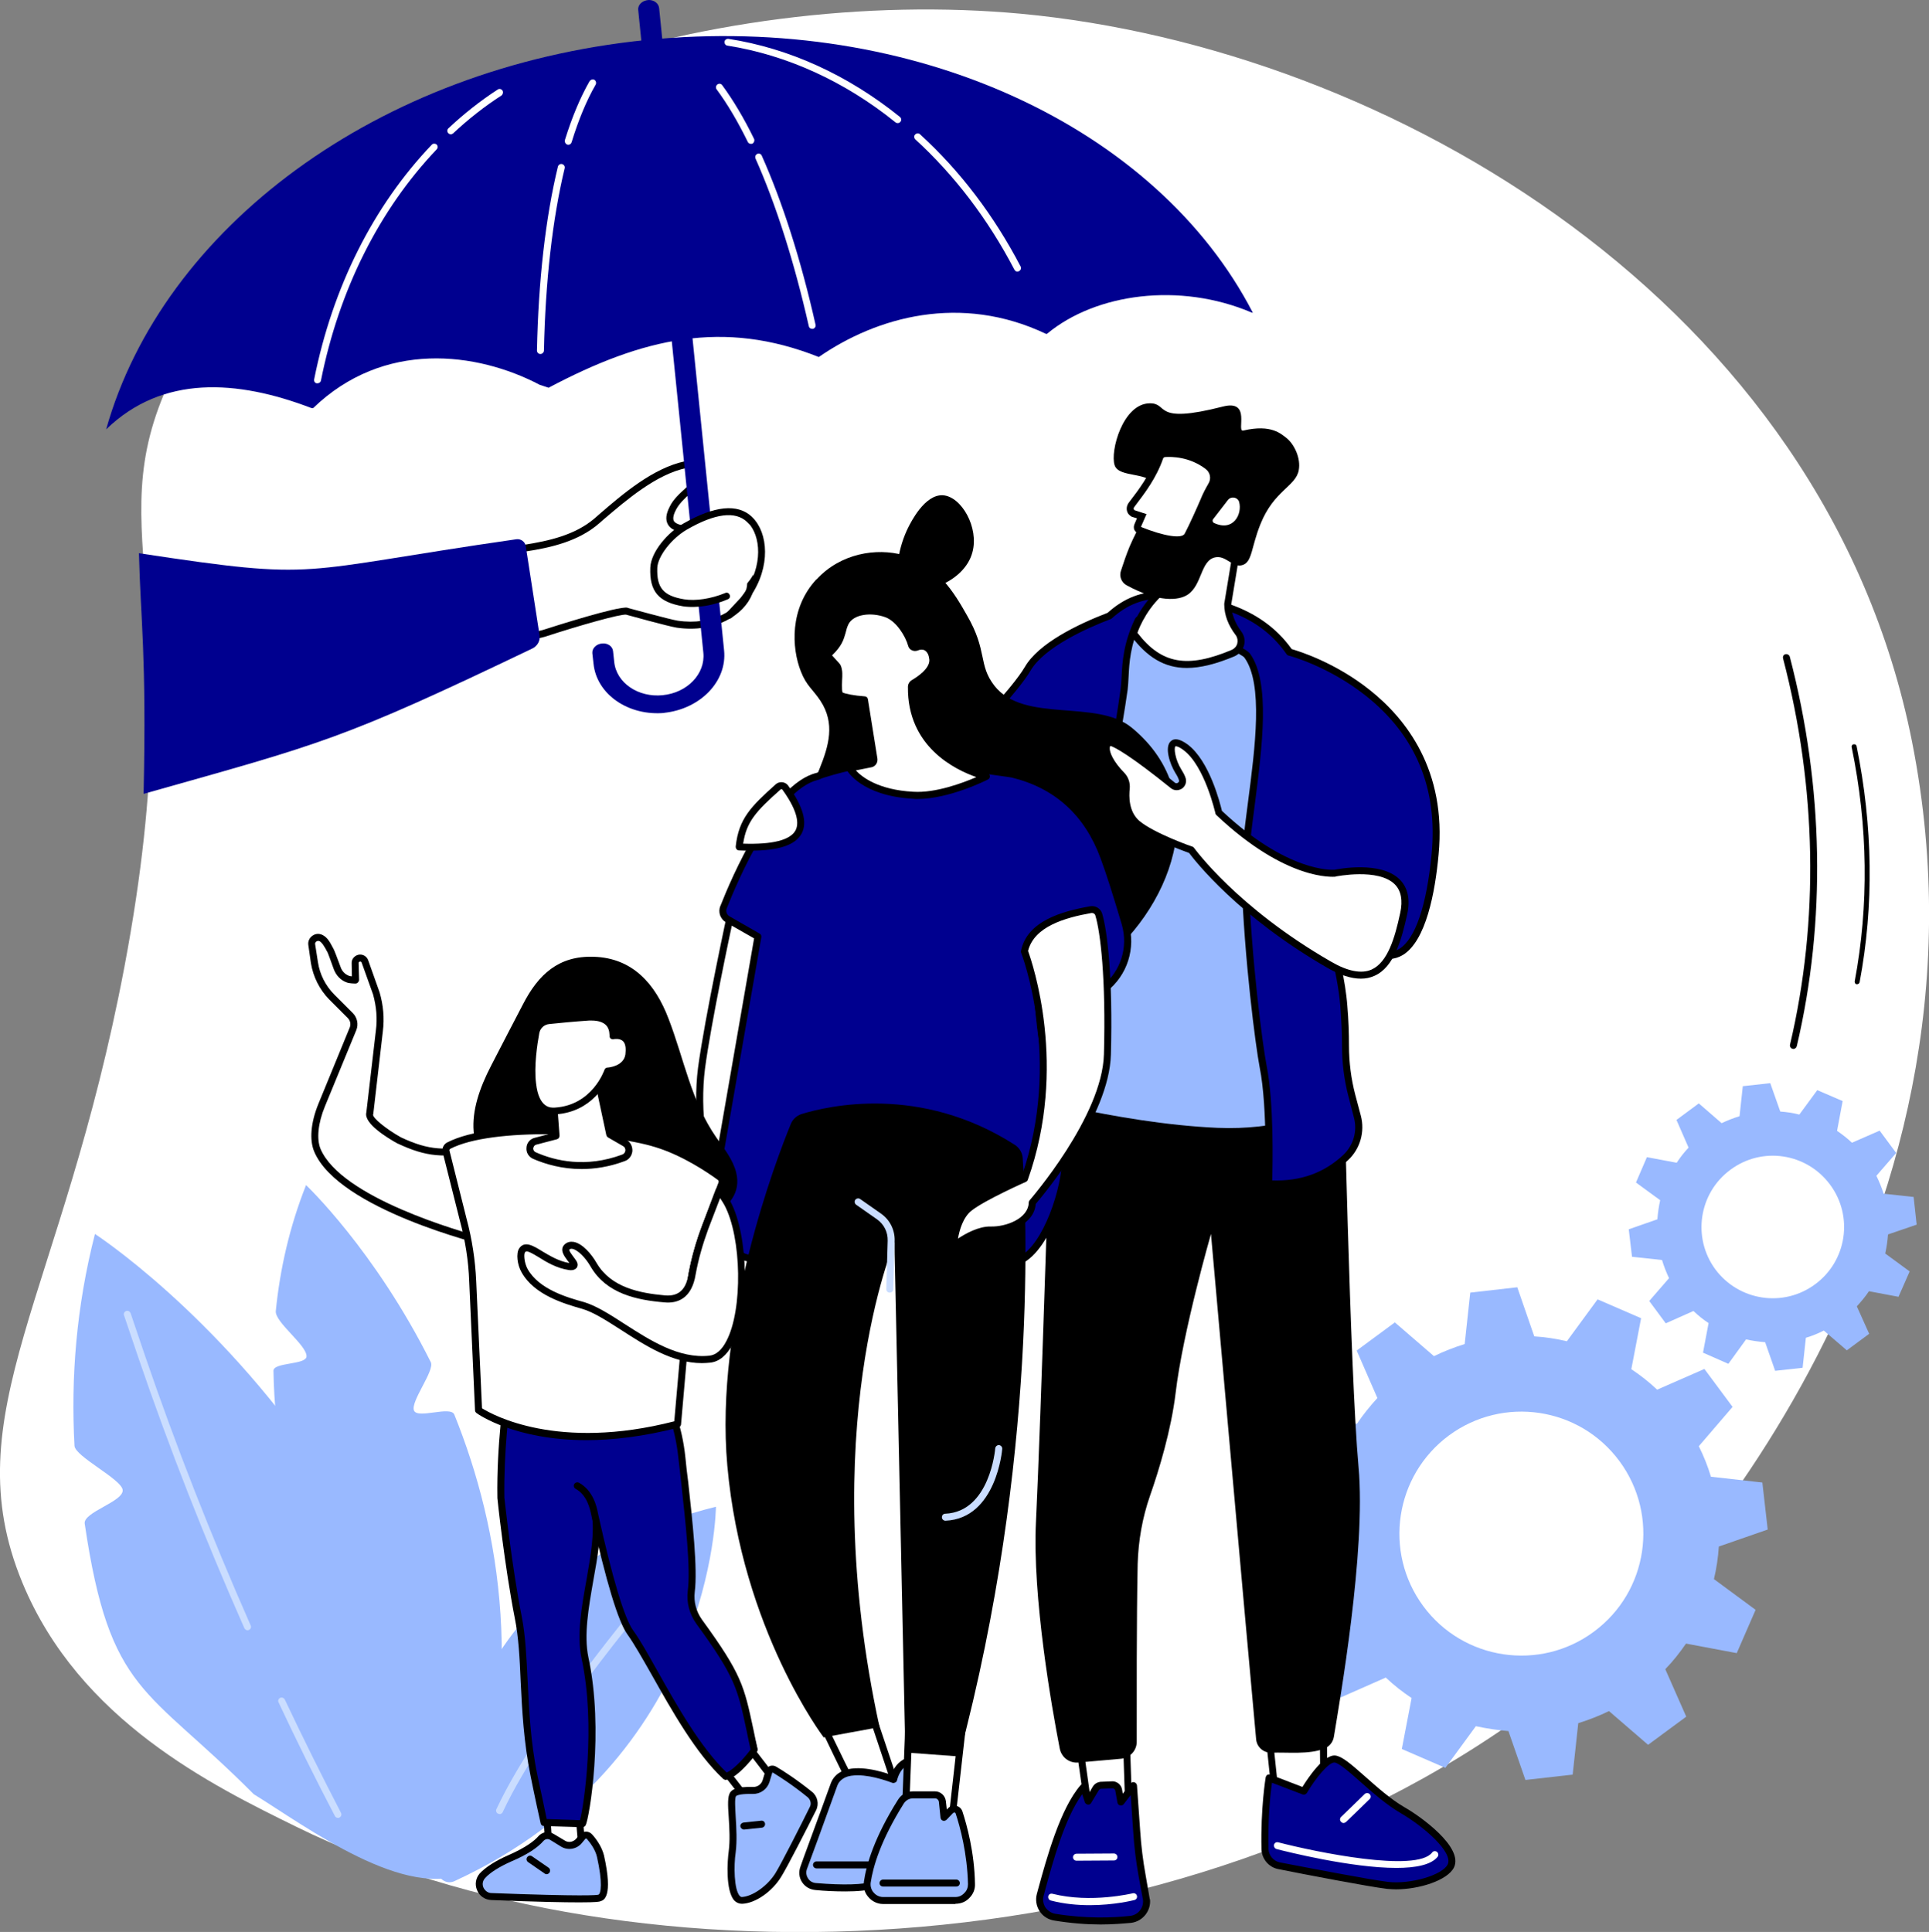 <svg xmlns="http://www.w3.org/2000/svg" id="Illustration" viewBox="0 0 828.8 830.1"><rect x="0" y="0" width="828.8" height="830.1" fill="#808080" stroke="none"/><style>
@keyframes a0_t { 0% { transform: translate(185.5px,805.5px) rotate(0deg) translate(-185.5px,-806.5px); } 44.231% { transform: translate(185.5px,805.5px) rotate(-5deg) translate(-185.5px,-806.5px); } 100% { transform: translate(185.5px,805.5px) rotate(0deg) translate(-185.5px,-806.5px); } }
@keyframes a1_o { 0% { opacity: 1; animation-timing-function: cubic-bezier(0,0,1,1); } 42.308% { opacity: 0; } 44.231% { opacity: 0; } 46.154% { opacity: 1; animation-timing-function: cubic-bezier(0,0,1,1); } 88.462% { opacity: 0; } 100% { opacity: 0; } }
@keyframes a1_d { 0% { d: path('M785.9,406C785.9,406,785.8,406,785.7,406C785.1,405.9,784.8,405.3,784.9,404.7C791,372.1,790.6,338.2,783.6,304.2C783.4,303.6,783.8,303,784.4,302.9C785,302.8,785.6,303.1,785.7,303.7C792.7,338.1,793.2,372.2,787,405.1C786.9,405.6,786.4,406,785.9,406Z'); } 42.308% { d: path('M811.3,404.7C811.2,404.7,811.2,404.7,811.2,404.7C810.8,404.6,810.5,404.2,810.6,403.8C814.5,382.9,814.3,361.1,809.8,339.2C809.7,338.8,809.9,338.5,810.3,338.4C810.7,338.3,811,338.6,811.1,338.9C815.7,361,815.9,382.9,812,404.1C811.9,404.4,811.6,404.7,811.3,404.7Z'); animation-timing-function: cubic-bezier(0,0,1,1); } 44.231% { d: path('M785.9,406C785.9,406,785.8,406,785.7,406C785.1,405.9,784.8,405.3,784.9,404.7C791,372.1,790.6,338.2,783.6,304.2C783.4,303.6,783.8,303,784.4,302.9C785,302.8,785.6,303.1,785.7,303.7C792.7,338.1,793.2,372.2,787,405.1C786.9,405.6,786.4,406,785.9,406Z'); } 86.538% { d: path('M811.3,404.7C811.2,404.7,811.2,404.7,811.2,404.7C810.8,404.6,810.5,404.2,810.6,403.8C814.5,382.9,814.3,361.1,809.8,339.2C809.7,338.8,809.9,338.5,810.3,338.4C810.7,338.3,811,338.6,811.1,338.9C815.7,361,815.9,382.9,812,404.1C811.9,404.4,811.6,404.7,811.3,404.7Z'); } 100% { d: path('M811.3,404.7C811.2,404.7,811.2,404.7,811.2,404.7C810.8,404.6,810.5,404.2,810.6,403.8C814.5,382.9,814.3,361.1,809.8,339.2C809.7,338.8,809.9,338.5,810.3,338.4C810.7,338.3,811,338.6,811.1,338.9C815.7,361,815.9,382.9,812,404.1C811.9,404.4,811.6,404.7,811.3,404.7Z'); } }
@keyframes a2_o { 0% { opacity: 1; animation-timing-function: cubic-bezier(0,0,1,1); } 42.308% { opacity: 0; } 44.231% { opacity: 0; } 46.154% { opacity: 1; animation-timing-function: cubic-bezier(0,0,1,1); } 88.462% { opacity: 0; } 100% { opacity: 0; } }
@keyframes a2_d { 0% { d: path('M784.1,452.8C784,452.8,783.9,452.8,783.8,452.7C783,452.6,782.5,451.7,782.7,450.9C795.2,397.9,794.2,340.5,779.7,285C779.5,284.2,779.9,283.4,780.8,283.2C781.5,283,782.4,283.5,782.6,284.3C797.2,340.2,798.2,398.1,785.6,451.6C785.4,452.3,784.8,452.8,784.1,452.8Z'); animation-timing-function: cubic-bezier(0,0,1,1); } 42.308% { d: path('M805.1,441.2C805,441.2,804.9,441.2,804.9,441.1C804.3,441,803.9,440.5,804,439.9C810.1,407.2,809.7,373.4,802.7,339.4C802.6,338.8,802.9,338.2,803.5,338.1C804.1,338,804.7,338.3,804.8,338.9C811.9,373.3,812.3,407.4,806.1,440.3C806,440.8,805.6,441.2,805.1,441.2Z'); } 44.231% { d: path('M784.1,452.8C784,452.8,783.9,452.8,783.8,452.7C783,452.6,782.5,451.7,782.7,450.9C795.2,397.9,794.2,340.5,779.7,285C779.5,284.2,779.9,283.4,780.8,283.2C781.5,283,782.4,283.5,782.6,284.3C797.2,340.2,798.2,398.1,785.6,451.6C785.4,452.3,784.8,452.8,784.1,452.8Z'); animation-timing-function: cubic-bezier(0,0,1,1); } 88.462% { d: path('M805.1,441.2C805,441.2,804.9,441.2,804.9,441.1C804.3,441,803.9,440.5,804,439.9C810.1,407.2,809.7,373.4,802.7,339.4C802.6,338.8,802.9,338.2,803.5,338.1C804.1,338,804.7,338.3,804.8,338.9C811.9,373.3,812.3,407.4,806.1,440.3C806,440.8,805.6,441.2,805.1,441.2Z'); } 100% { d: path('M805.1,441.2C805,441.2,804.9,441.2,804.9,441.1C804.3,441,803.9,440.5,804,439.9C810.1,407.2,809.7,373.4,802.7,339.4C802.6,338.8,802.9,338.2,803.5,338.1C804.1,338,804.7,338.3,804.8,338.9C811.9,373.3,812.3,407.4,806.1,440.3C806,440.8,805.6,441.2,805.1,441.2Z'); } }
@keyframes a3_t { 0% { transform: translate(0px,0px); } 13.461% { transform: translate(0px,0px); } 19.231% { transform: translate(454px,10.1px); } 32.692% { transform: translate(454px,10.1px); } 38.462% { transform: translate(-10.5px,415.2px); } 51.923% { transform: translate(-10.5px,415.2px); } 57.692% { transform: translate(585.4px,354.3px); } 71.154% { transform: translate(585.4px,354.3px); } 76.923% { transform: translate(652.5px,153.3px); } 90.385% { transform: translate(652.5px,153.3px); } 94.231% { transform: translate(652.5px,153.3px); } 100% { transform: translate(652.5px,153.3px); } }
@keyframes a4_o { 0% { opacity: 0; } 1.923% { opacity: 1; } 5.769% { opacity: 1; } 11.538% { opacity: 0; } 19.231% { opacity: 0; } 21.154% { opacity: 1; } 25% { opacity: 1; } 30.769% { opacity: 0; } 38.462% { opacity: 0; } 40.385% { opacity: 1; } 44.231% { opacity: 1; } 50% { opacity: 0; } 57.692% { opacity: 0; } 59.615% { opacity: 1; } 63.462% { opacity: 1; } 69.231% { opacity: 0; } 76.923% { opacity: 0; } 78.846% { opacity: 1; } 82.692% { opacity: 1; } 88.462% { opacity: 0; } 100% { opacity: 0; } }
@keyframes a4_d { 0% { d: path('M83.5,57C82.6,57,82,56.3,82,55.5C82,55.5,82,55.5,82,55.5C82,54.7,82.6,54,83.5,54C84.3,54,85,54.7,85,55.5C85,55.5,85,55.5,85,55.5C85,56.3,84.3,57,83.5,57Z'); } 1.923% { d: path('M83.5,57C82.6,57,82,56.3,82,55.5C82,55.5,82,55.5,82,55.5C82,54.7,82.6,54,83.5,54C84.3,54,85,54.7,85,55.5C85,55.5,85,55.5,85,55.5C85,56.3,84.3,57,83.5,57Z'); } 5.769% { d: path('M83.5,57C82.6,57,82,56.3,82,55.5C82,55.5,82,47.7,82,47.7C82,46.9,82.6,46.2,83.5,46.2C84.3,46.2,85,46.9,85,47.7C85,47.7,85,55.5,85,55.5C85,56.3,84.3,57,83.5,57Z'); } 11.538% { d: path('M83.5,57C82.6,57,82,56.3,82,55.5C82,55.5,82,47.7,82,47.7C82,46.9,82.6,46.2,83.5,46.2C84.3,46.2,85,46.9,85,47.7C85,47.7,85,55.5,85,55.5C85,56.3,84.3,57,83.5,57Z'); } 13.462% { d: path('M96.4,62.1C96.4,62.1,88.6,62.1,88.6,62.1C87.8,62.1,87.1,61.5,87.1,60.6C87.1,59.8,87.8,59.1,88.6,59.1C88.6,59.1,88.6,59.1,88.6,59.1C89.4,59.1,90.1,59.8,90.1,60.6C90.1,61.5,89.4,62.1,88.6,62.1Z'); } 19.231% { d: path('M83.5,57C82.6,57,82,56.3,82,55.5C82,55.5,82,55.5,82,55.5C82,54.7,82.6,54,83.5,54C84.3,54,85,54.7,85,55.5C85,55.5,85,55.5,85,55.5C85,56.3,84.3,57,83.5,57Z'); } 21.154% { d: path('M83.5,57C82.6,57,82,56.3,82,55.5C82,55.5,82,55.5,82,55.5C82,54.7,82.6,54,83.5,54C84.3,54,85,54.7,85,55.5C85,55.5,85,55.5,85,55.5C85,56.3,84.3,57,83.5,57Z'); } 25% { d: path('M83.5,57C82.6,57,82,56.3,82,55.5C82,55.5,82,47.7,82,47.7C82,46.9,82.6,46.2,83.5,46.2C84.3,46.2,85,46.9,85,47.7C85,47.7,85,55.5,85,55.5C85,56.3,84.3,57,83.5,57Z'); } 30.769% { d: path('M83.5,57C82.6,57,82,56.3,82,55.5C82,55.5,82,47.7,82,47.7C82,46.9,82.6,46.2,83.5,46.2C84.3,46.2,85,46.9,85,47.7C85,47.7,85,55.5,85,55.5C85,56.3,84.3,57,83.5,57Z'); } 32.692% { d: path('M96.4,62.1C96.4,62.1,88.6,62.1,88.6,62.1C87.8,62.1,87.1,61.5,87.1,60.6C87.1,59.8,87.8,59.1,88.6,59.1C88.6,59.1,88.6,59.1,88.6,59.1C89.4,59.1,90.1,59.8,90.1,60.6C90.1,61.5,89.4,62.1,88.6,62.1Z'); } 38.462% { d: path('M83.5,57C82.6,57,82,56.3,82,55.5C82,55.5,82,55.5,82,55.5C82,54.7,82.6,54,83.5,54C84.3,54,85,54.7,85,55.5C85,55.5,85,55.5,85,55.5C85,56.3,84.3,57,83.5,57Z'); } 40.385% { d: path('M83.5,57C82.6,57,82,56.3,82,55.5C82,55.5,82,55.5,82,55.5C82,54.7,82.6,54,83.5,54C84.3,54,85,54.7,85,55.5C85,55.5,85,55.5,85,55.5C85,56.3,84.3,57,83.5,57Z'); } 44.231% { d: path('M83.5,57C82.6,57,82,56.3,82,55.5C82,55.5,82,47.7,82,47.7C82,46.9,82.6,46.2,83.5,46.2C84.3,46.2,85,46.9,85,47.7C85,47.7,85,55.5,85,55.5C85,56.3,84.3,57,83.5,57Z'); } 50% { d: path('M83.5,57C82.6,57,82,56.3,82,55.5C82,55.5,82,47.7,82,47.7C82,46.9,82.6,46.2,83.5,46.2C84.3,46.2,85,46.9,85,47.7C85,47.7,85,55.5,85,55.5C85,56.3,84.3,57,83.5,57Z'); } 51.923% { d: path('M96.4,62.1C96.4,62.1,88.6,62.1,88.6,62.1C87.8,62.1,87.1,61.5,87.1,60.6C87.1,59.8,87.8,59.1,88.6,59.1C88.6,59.1,88.6,59.1,88.6,59.1C89.4,59.1,90.1,59.8,90.1,60.6C90.1,61.5,89.4,62.1,88.6,62.1Z'); } 57.692% { d: path('M83.5,57C82.6,57,82,56.3,82,55.5C82,55.5,82,55.5,82,55.5C82,54.7,82.6,54,83.5,54C84.3,54,85,54.7,85,55.5C85,55.5,85,55.5,85,55.5C85,56.3,84.3,57,83.5,57Z'); } 59.615% { d: path('M83.5,57C82.6,57,82,56.3,82,55.5C82,55.5,82,55.5,82,55.5C82,54.7,82.6,54,83.5,54C84.3,54,85,54.7,85,55.5C85,55.5,85,55.5,85,55.5C85,56.3,84.3,57,83.5,57Z'); } 63.462% { d: path('M83.5,57C82.6,57,82,56.3,82,55.5C82,55.5,82,47.7,82,47.7C82,46.9,82.6,46.2,83.5,46.2C84.3,46.2,85,46.9,85,47.7C85,47.7,85,55.5,85,55.5C85,56.3,84.3,57,83.5,57Z'); } 69.231% { d: path('M83.5,57C82.6,57,82,56.3,82,55.5C82,55.5,82,47.7,82,47.7C82,46.9,82.6,46.2,83.5,46.2C84.3,46.2,85,46.9,85,47.7C85,47.7,85,55.5,85,55.5C85,56.3,84.3,57,83.5,57Z'); } 71.154% { d: path('M96.4,62.1C96.4,62.1,88.6,62.1,88.6,62.1C87.8,62.1,87.1,61.5,87.1,60.6C87.1,59.8,87.8,59.1,88.6,59.1C88.6,59.1,88.6,59.1,88.6,59.1C89.4,59.1,90.1,59.8,90.1,60.6C90.1,61.5,89.4,62.1,88.6,62.1Z'); } 76.923% { d: path('M83.5,57C82.6,57,82,56.3,82,55.5C82,55.5,82,55.5,82,55.5C82,54.7,82.6,54,83.5,54C84.3,54,85,54.7,85,55.5C85,55.5,85,55.5,85,55.5C85,56.3,84.3,57,83.5,57Z'); } 78.846% { d: path('M83.5,57C82.6,57,82,56.3,82,55.5C82,55.5,82,55.5,82,55.5C82,54.7,82.6,54,83.5,54C84.3,54,85,54.7,85,55.5C85,55.5,85,55.5,85,55.5C85,56.3,84.3,57,83.5,57Z'); } 82.692% { d: path('M83.5,57C82.6,57,82,56.3,82,55.5C82,55.5,82,47.7,82,47.7C82,46.9,82.6,46.2,83.5,46.2C84.3,46.2,85,46.9,85,47.7C85,47.7,85,55.5,85,55.5C85,56.3,84.3,57,83.5,57Z'); } 88.462% { d: path('M83.5,57C82.6,57,82,56.3,82,55.5C82,55.5,82,47.7,82,47.7C82,46.9,82.6,46.2,83.5,46.2C84.3,46.2,85,46.9,85,47.7C85,47.7,85,55.5,85,55.5C85,56.3,84.3,57,83.5,57Z'); } 90.385% { d: path('M96.4,62.1C96.4,62.1,88.6,62.1,88.6,62.1C87.8,62.1,87.1,61.5,87.1,60.6C87.1,59.8,87.8,59.1,88.6,59.1C88.6,59.1,88.6,59.1,88.6,59.1C89.4,59.1,90.1,59.8,90.1,60.6C90.1,61.5,89.4,62.1,88.6,62.1Z'); } 100% { d: path('M96.4,62.1C96.4,62.1,88.6,62.1,88.6,62.1C87.8,62.1,87.1,61.5,87.1,60.6C87.1,59.8,87.8,59.1,88.6,59.1C88.6,59.1,88.6,59.1,88.6,59.1C89.4,59.1,90.1,59.8,90.1,60.6C90.1,61.5,89.4,62.1,88.6,62.1Z'); } }
@keyframes a5_o { 0% { opacity: 0; } 1.923% { opacity: 1; } 5.769% { opacity: 1; } 11.538% { opacity: 0; } 19.231% { opacity: 0; } 21.154% { opacity: 1; } 25% { opacity: 1; } 30.769% { opacity: 0; } 38.462% { opacity: 0; } 40.385% { opacity: 1; } 44.231% { opacity: 1; } 50% { opacity: 0; } 57.692% { opacity: 0; } 59.615% { opacity: 1; } 63.462% { opacity: 1; } 69.231% { opacity: 0; } 76.923% { opacity: 0; } 78.846% { opacity: 1; } 82.692% { opacity: 1; } 88.462% { opacity: 0; } 100% { opacity: 0; } }
@keyframes a5_d { 0% { d: path('M83.5,67.3C82.6,67.3,82,66.6,82,65.8C82,65.8,82,65.8,82,65.8C82,65,82.6,64.3,83.5,64.3C84.3,64.3,85,65,85,65.8C85,65.8,85,65.8,85,65.8C85,66.6,84.3,67.3,83.5,67.3Z'); } 1.923% { d: path('M83.5,67.3C82.6,67.3,82,66.6,82,65.8C82,65.8,82,65.8,82,65.8C82,65,82.6,64.3,83.5,64.3C84.3,64.3,85,65,85,65.8C85,65.8,85,65.8,85,65.8C85,66.6,84.3,67.3,83.5,67.3Z'); } 5.769% { d: path('M83.5,75.1C82.6,75.1,82,74.4,82,73.6C82,73.6,82,65.8,82,65.8C82,65,82.6,64.3,83.5,64.3C84.3,64.3,85,65,85,65.8C85,65.8,85,73.6,85,73.6C85,74.4,84.3,75.1,83.5,75.1Z'); } 11.538% { d: path('M83.5,75.1C82.6,75.1,82,74.4,82,73.6C82,73.6,82,65.8,82,65.8C82,65,82.6,64.3,83.5,64.3C84.3,64.3,85,65,85,65.8C85,65.8,85,73.6,85,73.6C85,74.4,84.3,75.1,83.5,75.1Z'); } 13.462% { d: path('M96.4,62.1C96.4,62.1,88.6,62.1,88.6,62.1C87.8,62.1,87.1,61.5,87.1,60.6C87.1,59.8,87.8,59.1,88.6,59.1C88.6,59.1,88.6,59.1,88.6,59.1C89.4,59.1,90.1,59.8,90.1,60.6C90.1,61.5,89.4,62.1,88.6,62.1Z'); } 21.154% { d: path('M83.5,67.3C82.6,67.3,82,66.6,82,65.8C82,65.8,82,65.8,82,65.8C82,65,82.6,64.3,83.5,64.3C84.3,64.3,85,65,85,65.8C85,65.8,85,65.8,85,65.8C85,66.6,84.3,67.3,83.5,67.3Z'); } 25% { d: path('M83.5,75.1C82.6,75.1,82,74.4,82,73.6C82,73.6,82,65.8,82,65.8C82,65,82.6,64.3,83.5,64.3C84.3,64.3,85,65,85,65.8C85,65.8,85,73.6,85,73.6C85,74.4,84.3,75.1,83.5,75.1Z'); } 30.769% { d: path('M83.5,75.1C82.6,75.1,82,74.4,82,73.6C82,73.6,82,65.8,82,65.8C82,65,82.6,64.3,83.5,64.3C84.3,64.3,85,65,85,65.8C85,65.8,85,73.6,85,73.6C85,74.4,84.3,75.1,83.5,75.1Z'); } 32.692% { d: path('M96.4,62.1C96.4,62.1,88.6,62.1,88.6,62.1C87.8,62.1,87.1,61.5,87.1,60.6C87.1,59.8,87.8,59.1,88.6,59.1C88.6,59.1,88.6,59.1,88.6,59.1C89.4,59.1,90.1,59.8,90.1,60.6C90.1,61.5,89.4,62.1,88.6,62.1Z'); } 40.385% { d: path('M83.5,67.3C82.6,67.3,82,66.6,82,65.8C82,65.8,82,65.8,82,65.8C82,65,82.6,64.3,83.5,64.3C84.3,64.3,85,65,85,65.8C85,65.8,85,65.8,85,65.8C85,66.6,84.3,67.3,83.5,67.3Z'); } 44.231% { d: path('M83.5,75.1C82.6,75.1,82,74.4,82,73.6C82,73.6,82,65.8,82,65.8C82,65,82.6,64.3,83.5,64.3C84.3,64.3,85,65,85,65.8C85,65.8,85,73.6,85,73.6C85,74.4,84.3,75.1,83.5,75.1Z'); } 50% { d: path('M83.5,75.1C82.6,75.1,82,74.4,82,73.6C82,73.6,82,65.8,82,65.8C82,65,82.6,64.3,83.5,64.3C84.3,64.3,85,65,85,65.8C85,65.8,85,73.6,85,73.6C85,74.4,84.3,75.1,83.5,75.1Z'); } 51.923% { d: path('M96.4,62.1C96.4,62.1,88.6,62.1,88.6,62.1C87.8,62.1,87.1,61.5,87.1,60.6C87.1,59.8,87.8,59.1,88.6,59.1C88.6,59.1,88.6,59.1,88.6,59.1C89.4,59.1,90.1,59.8,90.1,60.6C90.1,61.5,89.4,62.1,88.6,62.1Z'); } 59.615% { d: path('M83.5,67.3C82.6,67.3,82,66.6,82,65.8C82,65.8,82,65.8,82,65.8C82,65,82.6,64.3,83.5,64.3C84.3,64.3,85,65,85,65.8C85,65.8,85,65.8,85,65.8C85,66.6,84.3,67.3,83.5,67.3Z'); } 63.462% { d: path('M83.5,75.1C82.6,75.1,82,74.4,82,73.6C82,73.6,82,65.8,82,65.8C82,65,82.6,64.3,83.5,64.3C84.3,64.3,85,65,85,65.8C85,65.8,85,73.6,85,73.6C85,74.4,84.3,75.1,83.5,75.1Z'); } 69.231% { d: path('M83.5,75.1C82.6,75.1,82,74.4,82,73.6C82,73.6,82,65.8,82,65.8C82,65,82.6,64.3,83.5,64.3C84.3,64.3,85,65,85,65.8C85,65.8,85,73.6,85,73.6C85,74.4,84.3,75.1,83.5,75.1Z'); } 71.154% { d: path('M96.4,62.1C96.4,62.1,88.6,62.1,88.6,62.1C87.8,62.1,87.1,61.5,87.1,60.6C87.1,59.8,87.8,59.1,88.6,59.1C88.6,59.1,88.6,59.1,88.6,59.1C89.4,59.1,90.1,59.8,90.1,60.6C90.1,61.5,89.4,62.1,88.6,62.1Z'); } 78.846% { d: path('M83.5,67.3C82.6,67.3,82,66.6,82,65.8C82,65.8,82,65.8,82,65.8C82,65,82.6,64.3,83.5,64.3C84.3,64.3,85,65,85,65.8C85,65.8,85,65.8,85,65.8C85,66.6,84.3,67.3,83.5,67.3Z'); } 82.692% { d: path('M83.5,75.1C82.6,75.1,82,74.4,82,73.6C82,73.6,82,65.8,82,65.8C82,65,82.6,64.3,83.5,64.3C84.3,64.3,85,65,85,65.8C85,65.8,85,73.6,85,73.6C85,74.4,84.3,75.1,83.5,75.1Z'); } 88.462% { d: path('M83.5,75.1C82.6,75.1,82,74.4,82,73.6C82,73.6,82,65.8,82,65.8C82,65,82.6,64.3,83.5,64.3C84.3,64.3,85,65,85,65.8C85,65.8,85,73.6,85,73.6C85,74.4,84.3,75.1,83.5,75.1Z'); } 90.385% { d: path('M96.4,62.1C96.4,62.1,88.6,62.1,88.6,62.1C87.8,62.1,87.1,61.5,87.1,60.6C87.1,59.8,87.8,59.1,88.6,59.1C88.6,59.1,88.6,59.1,88.6,59.1C89.4,59.1,90.1,59.8,90.1,60.6C90.1,61.5,89.4,62.1,88.6,62.1Z'); } 100% { d: path('M96.4,62.1C96.4,62.1,88.6,62.1,88.6,62.1C87.8,62.1,87.1,61.5,87.1,60.6C87.1,59.8,87.8,59.1,88.6,59.1C88.6,59.1,88.6,59.1,88.6,59.1C89.4,59.1,90.1,59.8,90.1,60.6C90.1,61.5,89.4,62.1,88.6,62.1Z'); } }
@keyframes a6_o { 0% { opacity: 0; } 1.923% { opacity: 1; } 5.769% { opacity: 1; } 11.538% { opacity: 0; } 19.231% { opacity: 0; } 21.154% { opacity: 1; } 25% { opacity: 1; } 30.769% { opacity: 0; } 38.462% { opacity: 0; } 40.385% { opacity: 1; } 44.231% { opacity: 1; } 50% { opacity: 0; } 57.692% { opacity: 0; } 59.615% { opacity: 1; } 63.462% { opacity: 1; } 69.231% { opacity: 0; } 76.923% { opacity: 0; } 78.846% { opacity: 1; } 82.692% { opacity: 1; } 88.462% { opacity: 0; } 100% { opacity: 0; } }
@keyframes a6_d { 0% { d: path('M78.3,62.1L78.3,62.1C77.5,62.1,76.8,61.5,76.8,60.6C76.8,59.8,77.5,59.1,78.3,59.1L78.3,59.1C79.1,59.1,79.8,59.8,79.8,60.6C79.8,61.5,79.1,62.1,78.3,62.1Z'); } 1.923% { d: path('M78.3,62.1L78.3,62.1C77.5,62.1,76.8,61.5,76.8,60.6C76.8,59.8,77.5,59.1,78.3,59.1L78.3,59.1C79.1,59.1,79.8,59.8,79.8,60.6C79.8,61.5,79.1,62.1,78.3,62.1Z'); } 5.769% { d: path('M78.3,62.1L70.5,62.1C69.7,62.1,69,61.5,69,60.6C69,59.8,69.7,59.1,70.5,59.1L78.3,59.1C79.1,59.1,79.8,59.8,79.8,60.6C79.8,61.5,79.1,62.1,78.3,62.1Z'); } 11.538% { d: path('M78.3,62.1L70.5,62.1C69.7,62.1,69,61.5,69,60.6C69,59.8,69.7,59.1,70.5,59.1L78.3,59.1C79.1,59.1,79.8,59.8,79.8,60.6C79.8,61.5,79.1,62.1,78.3,62.1Z'); } 13.462% { d: path('M96.4,62.1L88.6,62.1C87.8,62.1,87.1,61.5,87.1,60.6C87.1,59.8,87.8,59.1,88.6,59.1L88.6,59.1C89.4,59.1,90.1,59.8,90.1,60.6C90.1,61.5,89.4,62.1,88.6,62.1Z'); } 21.154% { d: path('M78.3,62.1L78.3,62.1C77.5,62.1,76.8,61.5,76.8,60.6C76.8,59.8,77.5,59.1,78.3,59.1L78.3,59.1C79.1,59.1,79.8,59.8,79.8,60.6C79.8,61.5,79.1,62.1,78.3,62.1Z'); } 25% { d: path('M78.3,62.1L70.5,62.1C69.7,62.1,69,61.5,69,60.6C69,59.8,69.7,59.1,70.5,59.1L78.3,59.1C79.1,59.1,79.8,59.8,79.8,60.6C79.8,61.5,79.1,62.1,78.3,62.1Z'); } 30.769% { d: path('M78.3,62.1L70.5,62.1C69.7,62.1,69,61.5,69,60.6C69,59.8,69.7,59.1,70.5,59.1L78.3,59.1C79.1,59.1,79.8,59.8,79.8,60.6C79.8,61.5,79.1,62.1,78.3,62.1Z'); } 32.692% { d: path('M96.4,62.1L88.6,62.1C87.8,62.1,87.1,61.5,87.1,60.6C87.1,59.8,87.8,59.1,88.6,59.1L88.6,59.1C89.4,59.1,90.1,59.8,90.1,60.6C90.1,61.5,89.4,62.1,88.6,62.1Z'); } 40.385% { d: path('M78.3,62.1L78.3,62.1C77.5,62.1,76.8,61.5,76.8,60.6C76.8,59.8,77.5,59.1,78.3,59.1L78.3,59.1C79.1,59.1,79.8,59.8,79.8,60.6C79.8,61.5,79.1,62.1,78.3,62.1Z'); } 44.231% { d: path('M78.3,62.1L70.5,62.1C69.7,62.1,69,61.5,69,60.6C69,59.8,69.7,59.1,70.5,59.1L78.3,59.1C79.1,59.1,79.8,59.8,79.8,60.6C79.8,61.5,79.1,62.1,78.3,62.1Z'); } 50% { d: path('M78.3,62.1L70.5,62.1C69.7,62.1,69,61.5,69,60.6C69,59.8,69.7,59.1,70.5,59.1L78.3,59.1C79.1,59.1,79.8,59.8,79.8,60.6C79.8,61.5,79.1,62.1,78.3,62.1Z'); } 51.923% { d: path('M96.4,62.1L88.6,62.1C87.8,62.1,87.1,61.5,87.1,60.6C87.1,59.8,87.8,59.1,88.6,59.1L88.6,59.1C89.4,59.1,90.1,59.8,90.1,60.6C90.1,61.5,89.4,62.1,88.6,62.1Z'); } 59.615% { d: path('M78.3,62.1L78.3,62.1C77.5,62.1,76.8,61.5,76.8,60.6C76.8,59.8,77.5,59.1,78.3,59.1L78.3,59.1C79.1,59.1,79.8,59.8,79.8,60.6C79.8,61.5,79.1,62.1,78.3,62.1Z'); } 63.462% { d: path('M78.3,62.1L70.5,62.1C69.7,62.1,69,61.5,69,60.6C69,59.8,69.7,59.1,70.5,59.1L78.3,59.1C79.1,59.1,79.8,59.8,79.8,60.6C79.8,61.5,79.1,62.1,78.3,62.1Z'); } 69.231% { d: path('M78.3,62.1L70.5,62.1C69.7,62.1,69,61.5,69,60.6C69,59.8,69.7,59.1,70.5,59.1L78.3,59.1C79.1,59.1,79.8,59.8,79.8,60.6C79.8,61.5,79.1,62.1,78.3,62.1Z'); } 71.154% { d: path('M96.4,62.1L88.6,62.1C87.8,62.1,87.1,61.5,87.1,60.6C87.1,59.8,87.8,59.1,88.6,59.1L88.6,59.1C89.4,59.1,90.1,59.8,90.1,60.6C90.1,61.5,89.4,62.1,88.6,62.1Z'); } 78.846% { d: path('M78.3,62.1L78.3,62.1C77.5,62.1,76.8,61.5,76.8,60.6C76.8,59.8,77.5,59.1,78.3,59.1L78.3,59.1C79.1,59.1,79.8,59.8,79.8,60.6C79.8,61.5,79.1,62.1,78.3,62.1Z'); } 82.692% { d: path('M78.3,62.1L70.5,62.1C69.7,62.1,69,61.5,69,60.6C69,59.8,69.7,59.1,70.5,59.1L78.3,59.1C79.1,59.1,79.8,59.8,79.8,60.6C79.8,61.5,79.1,62.1,78.3,62.1Z'); } 88.462% { d: path('M78.3,62.1L70.5,62.1C69.7,62.1,69,61.5,69,60.6C69,59.8,69.7,59.1,70.5,59.1L78.3,59.1C79.1,59.1,79.8,59.8,79.8,60.6C79.8,61.5,79.1,62.1,78.3,62.1Z'); } 90.385% { d: path('M96.4,62.1L88.6,62.1C87.8,62.1,87.1,61.5,87.1,60.6C87.1,59.8,87.8,59.1,88.6,59.1L88.6,59.1C89.4,59.1,90.1,59.8,90.1,60.6C90.1,61.5,89.4,62.1,88.6,62.1Z'); } 100% { d: path('M96.4,62.1L88.6,62.1C87.8,62.1,87.1,61.5,87.1,60.6C87.1,59.8,87.8,59.1,88.6,59.1L88.6,59.1C89.4,59.1,90.1,59.8,90.1,60.6C90.1,61.5,89.4,62.1,88.6,62.1Z'); } }
@keyframes a7_o { 0% { opacity: 0; } 1.923% { opacity: 1; } 5.769% { opacity: 1; } 11.538% { opacity: 0; } 19.231% { opacity: 0; } 21.154% { opacity: 1; } 25% { opacity: 1; } 30.769% { opacity: 0; } 38.462% { opacity: 0; } 40.385% { opacity: 1; } 44.231% { opacity: 1; } 50% { opacity: 0; } 57.692% { opacity: 0; } 59.615% { opacity: 1; } 63.462% { opacity: 1; } 69.231% { opacity: 0; } 76.923% { opacity: 0; } 78.846% { opacity: 1; } 82.692% { opacity: 1; } 88.462% { opacity: 0; } 100% { opacity: 0; } }
@keyframes a7_d { 0% { d: path('M96.4,62.1L88.6,62.1C87.8,62.1,87.1,61.5,87.1,60.6C87.1,59.8,87.8,59.1,88.6,59.1L88.6,59.1C89.4,59.1,90.1,59.8,90.1,60.6C90.1,61.5,89.4,62.1,88.6,62.1Z'); } 1.923% { d: path('M96.4,62.1L88.6,62.1C87.8,62.1,87.1,61.5,87.1,60.6C87.1,59.8,87.8,59.1,88.6,59.1L88.6,59.1C89.4,59.1,90.1,59.8,90.1,60.6C90.1,61.5,89.4,62.1,88.6,62.1Z'); } 5.769% { d: path('M96.4,62.1L88.6,62.1C87.8,62.1,87.1,61.5,87.1,60.6C87.1,59.8,87.8,59.1,88.6,59.1L96.4,59.1C97.2,59.1,97.9,59.8,97.9,60.6C97.9,61.5,97.2,62.1,96.4,62.1Z'); } 7.692% { d: path('M96.4,62.1L88.6,62.1C87.8,62.1,87.1,61.5,87.1,60.6C87.1,59.8,87.8,59.1,88.6,59.1L96.4,59.1C97.2,59.1,97.9,59.8,97.9,60.6C97.9,61.5,97.2,62.1,96.4,62.1Z'); } 11.538% { d: path('M96.4,62.1L88.6,62.1C87.8,62.1,87.1,61.5,87.1,60.6C87.1,59.8,87.8,59.1,88.6,59.1L96.4,59.1C97.2,59.1,97.9,59.8,97.9,60.6C97.9,61.5,97.2,62.1,96.4,62.1Z'); } 13.462% { d: path('M96.4,62.1L88.6,62.1C87.8,62.1,87.1,61.5,87.1,60.6C87.1,59.8,87.8,59.1,88.6,59.1L88.6,59.1C89.4,59.1,90.1,59.8,90.1,60.6C90.1,61.5,89.4,62.1,88.6,62.1Z'); } 21.154% { d: path('M96.4,62.1L88.6,62.1C87.8,62.1,87.1,61.5,87.1,60.6C87.1,59.8,87.8,59.1,88.6,59.1L88.6,59.1C89.4,59.1,90.1,59.8,90.1,60.6C90.1,61.5,89.4,62.1,88.6,62.1Z'); } 25% { d: path('M96.4,62.1L88.6,62.1C87.8,62.1,87.1,61.5,87.1,60.6C87.1,59.8,87.8,59.1,88.6,59.1L96.4,59.1C97.2,59.1,97.9,59.8,97.9,60.6C97.9,61.5,97.2,62.1,96.4,62.1Z'); } 26.923% { d: path('M96.4,62.1L88.6,62.1C87.8,62.1,87.1,61.5,87.1,60.6C87.1,59.8,87.8,59.1,88.6,59.1L96.4,59.1C97.2,59.1,97.9,59.8,97.9,60.6C97.9,61.5,97.2,62.1,96.4,62.1Z'); } 30.769% { d: path('M96.4,62.1L88.6,62.1C87.8,62.1,87.1,61.5,87.1,60.6C87.1,59.8,87.8,59.1,88.6,59.1L96.4,59.1C97.2,59.1,97.9,59.8,97.9,60.6C97.9,61.5,97.2,62.1,96.4,62.1Z'); } 32.692% { d: path('M96.4,62.1L88.6,62.1C87.8,62.1,87.1,61.5,87.1,60.6C87.1,59.8,87.8,59.1,88.6,59.1L88.6,59.1C89.4,59.1,90.1,59.8,90.1,60.6C90.1,61.5,89.4,62.1,88.6,62.1Z'); } 40.385% { d: path('M96.4,62.1L88.6,62.1C87.8,62.1,87.1,61.5,87.1,60.6C87.1,59.8,87.8,59.1,88.6,59.1L88.6,59.1C89.4,59.1,90.1,59.8,90.1,60.6C90.1,61.5,89.4,62.1,88.6,62.1Z'); } 44.231% { d: path('M96.4,62.1L88.6,62.1C87.8,62.1,87.1,61.5,87.1,60.6C87.1,59.8,87.8,59.1,88.6,59.1L96.4,59.1C97.2,59.1,97.9,59.8,97.9,60.6C97.9,61.5,97.2,62.1,96.4,62.1Z'); } 46.154% { d: path('M96.4,62.1L88.6,62.1C87.8,62.1,87.1,61.5,87.1,60.6C87.1,59.8,87.8,59.1,88.6,59.1L96.4,59.1C97.2,59.1,97.9,59.8,97.9,60.6C97.9,61.5,97.2,62.1,96.4,62.1Z'); } 50% { d: path('M96.4,62.1L88.6,62.1C87.8,62.1,87.1,61.5,87.1,60.6C87.1,59.8,87.8,59.1,88.6,59.1L96.4,59.1C97.2,59.1,97.9,59.8,97.9,60.6C97.9,61.5,97.2,62.1,96.4,62.1Z'); } 51.923% { d: path('M96.4,62.1L88.6,62.1C87.8,62.1,87.1,61.5,87.1,60.6C87.1,59.8,87.8,59.1,88.6,59.1L88.6,59.1C89.4,59.1,90.1,59.8,90.1,60.6C90.1,61.5,89.4,62.1,88.6,62.1Z'); } 59.615% { d: path('M96.4,62.1L88.6,62.1C87.8,62.1,87.1,61.5,87.1,60.6C87.1,59.8,87.8,59.1,88.6,59.1L88.6,59.1C89.4,59.1,90.1,59.8,90.1,60.6C90.1,61.5,89.4,62.1,88.6,62.1Z'); } 63.462% { d: path('M96.4,62.1L88.6,62.1C87.8,62.1,87.1,61.5,87.1,60.6C87.1,59.8,87.8,59.1,88.6,59.1L96.4,59.1C97.2,59.1,97.9,59.8,97.9,60.6C97.9,61.5,97.2,62.1,96.4,62.1Z'); } 65.385% { d: path('M96.4,62.1L88.6,62.1C87.8,62.1,87.1,61.5,87.1,60.6C87.1,59.8,87.8,59.1,88.6,59.1L96.4,59.1C97.2,59.1,97.9,59.8,97.9,60.6C97.9,61.5,97.2,62.1,96.4,62.1Z'); } 69.231% { d: path('M96.4,62.1L88.6,62.1C87.8,62.1,87.1,61.5,87.1,60.6C87.1,59.8,87.8,59.1,88.6,59.1L96.4,59.1C97.2,59.1,97.9,59.8,97.9,60.6C97.9,61.5,97.2,62.1,96.4,62.1Z'); } 71.154% { d: path('M96.4,62.1L88.6,62.1C87.8,62.1,87.1,61.5,87.1,60.6C87.1,59.8,87.8,59.1,88.6,59.1L88.6,59.1C89.4,59.1,90.1,59.8,90.1,60.6C90.1,61.5,89.4,62.1,88.6,62.1Z'); } 78.846% { d: path('M96.4,62.1L88.6,62.1C87.8,62.1,87.1,61.5,87.1,60.6C87.1,59.8,87.8,59.1,88.6,59.1L88.6,59.1C89.4,59.1,90.1,59.8,90.1,60.6C90.1,61.5,89.4,62.1,88.6,62.1Z'); } 82.692% { d: path('M96.4,62.1L88.6,62.1C87.8,62.1,87.1,61.5,87.1,60.6C87.1,59.8,87.8,59.1,88.6,59.1L96.4,59.1C97.2,59.1,97.9,59.8,97.9,60.6C97.9,61.5,97.2,62.1,96.4,62.1Z'); } 84.615% { d: path('M96.4,62.1L88.6,62.1C87.8,62.1,87.1,61.5,87.1,60.6C87.1,59.8,87.8,59.1,88.6,59.1L96.4,59.1C97.2,59.1,97.9,59.8,97.9,60.6C97.9,61.5,97.2,62.1,96.4,62.1Z'); } 88.462% { d: path('M96.4,62.1L88.6,62.1C87.8,62.1,87.1,61.5,87.1,60.6C87.1,59.8,87.8,59.1,88.6,59.1L96.4,59.1C97.2,59.1,97.9,59.8,97.9,60.6C97.9,61.5,97.2,62.1,96.4,62.1Z'); } 90.385% { d: path('M96.4,62.1L88.6,62.1C87.8,62.1,87.1,61.5,87.1,60.6C87.1,59.8,87.8,59.1,88.6,59.1L88.6,59.1C89.4,59.1,90.1,59.8,90.1,60.6C90.1,61.5,89.4,62.1,88.6,62.1Z'); } 100% { d: path('M96.4,62.1L88.6,62.1C87.8,62.1,87.1,61.5,87.1,60.6C87.1,59.8,87.8,59.1,88.6,59.1L88.6,59.1C89.4,59.1,90.1,59.8,90.1,60.6C90.1,61.5,89.4,62.1,88.6,62.1Z'); } }
@keyframes a8_t { 0% { transform: translate(130.3px,309.4px); } 23.077% { transform: translate(130.3px,309.4px); } 28.846% { transform: translate(130.3px,309.4px); } 42.308% { transform: translate(130.3px,309.4px); } 48.077% { transform: translate(535.1px,56px); } 61.538% { transform: translate(535.1px,56px); } 67.308% { transform: translate(-2.7px,-27.8px); } 80.769% { transform: translate(-2.7px,-27.8px); } 86.538% { transform: translate(681.5px,-7.7px); } 100% { transform: translate(681.5px,-7.7px); } }
@keyframes a9_o { 0% { opacity: 0; } 9.615% { opacity: 0; } 11.538% { opacity: 1; } 15.385% { opacity: 1; } 21.154% { opacity: 0; } 28.846% { opacity: 0; } 30.769% { opacity: 1; } 34.615% { opacity: 1; } 40.385% { opacity: 0; } 48.077% { opacity: 0; } 50% { opacity: 1; } 53.846% { opacity: 1; } 59.615% { opacity: 0; } 67.308% { opacity: 0; } 69.231% { opacity: 1; } 73.077% { opacity: 1; } 78.846% { opacity: 0; } 86.538% { opacity: 0; } 88.462% { opacity: 1; } 92.308% { opacity: 1; } 98.077% { opacity: 0; } 100% { opacity: 0; } }
@keyframes a9_d { 0% { d: path('M83.5,57C82.6,57,82,56.3,82,55.5C82,55.5,82,55.5,82,55.5C82,54.7,82.6,54,83.5,54C84.3,54,85,54.7,85,55.5C85,55.5,85,55.5,85,55.5C85,56.3,84.3,57,83.5,57Z'); } 9.615% { d: path('M83.5,57C82.6,57,82,56.3,82,55.5C82,55.5,82,55.5,82,55.5C82,54.7,82.6,54,83.5,54C84.3,54,85,54.7,85,55.5C85,55.5,85,55.5,85,55.5C85,56.3,84.3,57,83.5,57Z'); } 11.538% { d: path('M83.5,57C82.6,57,82,56.3,82,55.5C82,55.5,82,55.5,82,55.5C82,54.7,82.6,54,83.5,54C84.3,54,85,54.7,85,55.5C85,55.5,85,55.5,85,55.5C85,56.3,84.3,57,83.5,57Z'); } 15.385% { d: path('M83.5,57C82.6,57,82,56.3,82,55.5C82,55.5,82,47.7,82,47.7C82,46.9,82.6,46.2,83.5,46.2C84.3,46.2,85,46.9,85,47.7C85,47.7,85,55.5,85,55.5C85,56.3,84.3,57,83.5,57Z'); } 21.154% { d: path('M83.5,57C82.6,57,82,56.3,82,55.5C82,55.5,82,47.7,82,47.7C82,46.9,82.6,46.2,83.5,46.2C84.3,46.2,85,46.9,85,47.7C85,47.7,85,55.5,85,55.5C85,56.3,84.3,57,83.5,57Z'); } 23.077% { d: path('M96.4,62.1C96.4,62.1,88.6,62.1,88.6,62.1C87.8,62.1,87.1,61.5,87.1,60.6C87.1,59.8,87.8,59.1,88.6,59.1C88.6,59.1,88.6,59.1,88.6,59.1C89.4,59.1,90.1,59.8,90.1,60.6C90.1,61.5,89.4,62.1,88.6,62.1Z'); } 28.846% { d: path('M83.5,57C82.6,57,82,56.3,82,55.5C82,55.5,82,55.5,82,55.5C82,54.7,82.6,54,83.5,54C84.3,54,85,54.7,85,55.5C85,55.5,85,55.5,85,55.5C85,56.3,84.3,57,83.5,57Z'); } 30.769% { d: path('M83.5,57C82.6,57,82,56.3,82,55.5C82,55.5,82,55.5,82,55.5C82,54.7,82.6,54,83.5,54C84.3,54,85,54.7,85,55.5C85,55.5,85,55.5,85,55.5C85,56.3,84.3,57,83.5,57Z'); } 34.615% { d: path('M83.5,57C82.6,57,82,56.3,82,55.5C82,55.5,82,47.7,82,47.7C82,46.9,82.6,46.2,83.5,46.2C84.3,46.2,85,46.9,85,47.7C85,47.7,85,55.5,85,55.5C85,56.3,84.3,57,83.5,57Z'); } 40.385% { d: path('M83.5,57C82.6,57,82,56.3,82,55.5C82,55.5,82,47.7,82,47.7C82,46.9,82.6,46.2,83.5,46.2C84.3,46.2,85,46.9,85,47.7C85,47.7,85,55.5,85,55.5C85,56.3,84.3,57,83.5,57Z'); } 42.308% { d: path('M96.4,62.1C96.4,62.1,88.6,62.1,88.6,62.1C87.8,62.1,87.1,61.5,87.1,60.6C87.1,59.8,87.8,59.1,88.6,59.1C88.6,59.1,88.6,59.1,88.6,59.1C89.4,59.1,90.1,59.8,90.1,60.6C90.1,61.5,89.4,62.1,88.6,62.1Z'); } 48.077% { d: path('M83.5,57C82.6,57,82,56.3,82,55.5C82,55.5,82,55.5,82,55.5C82,54.7,82.6,54,83.5,54C84.3,54,85,54.7,85,55.5C85,55.5,85,55.5,85,55.5C85,56.3,84.3,57,83.5,57Z'); } 50% { d: path('M83.5,57C82.6,57,82,56.3,82,55.5C82,55.5,82,55.5,82,55.5C82,54.7,82.6,54,83.5,54C84.3,54,85,54.7,85,55.5C85,55.5,85,55.5,85,55.5C85,56.3,84.3,57,83.5,57Z'); } 53.846% { d: path('M83.5,57C82.6,57,82,56.3,82,55.5C82,55.5,82,47.7,82,47.7C82,46.9,82.6,46.2,83.5,46.2C84.3,46.2,85,46.9,85,47.7C85,47.7,85,55.5,85,55.5C85,56.3,84.3,57,83.5,57Z'); } 59.615% { d: path('M83.5,57C82.6,57,82,56.3,82,55.5C82,55.5,82,47.7,82,47.7C82,46.9,82.6,46.2,83.5,46.2C84.3,46.2,85,46.9,85,47.7C85,47.7,85,55.5,85,55.5C85,56.3,84.3,57,83.5,57Z'); } 61.538% { d: path('M96.4,62.1C96.4,62.1,88.6,62.1,88.6,62.1C87.8,62.1,87.1,61.5,87.1,60.6C87.1,59.8,87.8,59.1,88.6,59.1C88.6,59.1,88.6,59.1,88.6,59.1C89.4,59.1,90.1,59.8,90.1,60.6C90.1,61.5,89.4,62.1,88.6,62.1Z'); } 67.308% { d: path('M83.5,57C82.6,57,82,56.3,82,55.5C82,55.5,82,55.5,82,55.5C82,54.7,82.6,54,83.5,54C84.3,54,85,54.7,85,55.5C85,55.5,85,55.5,85,55.5C85,56.3,84.3,57,83.5,57Z'); } 69.231% { d: path('M83.5,57C82.6,57,82,56.3,82,55.5C82,55.5,82,55.5,82,55.5C82,54.7,82.6,54,83.5,54C84.3,54,85,54.7,85,55.5C85,55.5,85,55.5,85,55.5C85,56.3,84.3,57,83.5,57Z'); } 73.077% { d: path('M83.5,57C82.6,57,82,56.3,82,55.5C82,55.5,82,47.7,82,47.7C82,46.9,82.6,46.2,83.5,46.2C84.3,46.2,85,46.9,85,47.7C85,47.7,85,55.5,85,55.5C85,56.3,84.3,57,83.5,57Z'); } 78.846% { d: path('M83.5,57C82.6,57,82,56.3,82,55.5C82,55.5,82,47.7,82,47.7C82,46.9,82.6,46.2,83.5,46.2C84.3,46.2,85,46.9,85,47.7C85,47.7,85,55.5,85,55.5C85,56.3,84.3,57,83.5,57Z'); } 80.769% { d: path('M96.4,62.1C96.4,62.1,88.6,62.1,88.6,62.1C87.8,62.1,87.1,61.5,87.1,60.6C87.1,59.8,87.8,59.1,88.6,59.1C88.6,59.1,88.6,59.1,88.6,59.1C89.4,59.1,90.1,59.8,90.1,60.6C90.1,61.5,89.4,62.1,88.6,62.1Z'); } 86.538% { d: path('M83.5,57C82.6,57,82,56.3,82,55.5C82,55.5,82,55.5,82,55.5C82,54.7,82.6,54,83.5,54C84.3,54,85,54.7,85,55.5C85,55.5,85,55.5,85,55.5C85,56.3,84.3,57,83.5,57Z'); } 88.462% { d: path('M83.5,57C82.6,57,82,56.3,82,55.5C82,55.5,82,55.5,82,55.5C82,54.7,82.6,54,83.5,54C84.3,54,85,54.7,85,55.5C85,55.5,85,55.5,85,55.5C85,56.3,84.3,57,83.5,57Z'); } 92.308% { d: path('M83.5,57C82.6,57,82,56.3,82,55.5C82,55.5,82,47.7,82,47.7C82,46.9,82.6,46.2,83.5,46.2C84.3,46.2,85,46.9,85,47.7C85,47.7,85,55.5,85,55.5C85,56.3,84.3,57,83.5,57Z'); } 98.077% { d: path('M83.5,57C82.6,57,82,56.3,82,55.5C82,55.5,82,47.7,82,47.7C82,46.9,82.6,46.2,83.5,46.2C84.3,46.2,85,46.9,85,47.7C85,47.7,85,55.5,85,55.5C85,56.3,84.3,57,83.5,57Z'); } 100% { d: path('M96.4,62.1C96.4,62.1,88.6,62.1,88.6,62.1C87.8,62.1,87.1,61.5,87.1,60.6C87.1,59.8,87.8,59.1,88.6,59.1C88.6,59.1,88.6,59.1,88.6,59.1C89.4,59.1,90.1,59.8,90.1,60.6C90.1,61.5,89.4,62.1,88.6,62.1Z'); } }
@keyframes a10_o { 0% { opacity: 0; } 9.615% { opacity: 0; } 11.538% { opacity: 1; } 15.385% { opacity: 1; } 21.154% { opacity: 0; } 28.846% { opacity: 0; } 30.769% { opacity: 1; } 34.615% { opacity: 1; } 40.385% { opacity: 0; } 48.077% { opacity: 0; } 50% { opacity: 1; } 53.846% { opacity: 1; } 59.615% { opacity: 0; } 67.308% { opacity: 0; } 69.231% { opacity: 1; } 73.077% { opacity: 1; } 78.846% { opacity: 0; } 86.538% { opacity: 0; } 88.462% { opacity: 1; } 92.308% { opacity: 1; } 98.077% { opacity: 0; } 100% { opacity: 0; } }
@keyframes a10_d { 0% { d: path('M83.5,67.3C82.6,67.3,82,66.6,82,65.8C82,65.8,82,65.8,82,65.8C82,65,82.6,64.3,83.5,64.3C84.3,64.3,85,65,85,65.8C85,65.8,85,65.8,85,65.8C85,66.6,84.3,67.3,83.5,67.3Z'); } 11.538% { d: path('M83.5,67.3C82.6,67.3,82,66.6,82,65.8C82,65.8,82,65.8,82,65.8C82,65,82.6,64.3,83.5,64.3C84.3,64.3,85,65,85,65.8C85,65.8,85,65.8,85,65.8C85,66.6,84.3,67.3,83.5,67.3Z'); } 15.385% { d: path('M83.5,75.1C82.6,75.1,82,74.4,82,73.6C82,73.6,82,65.8,82,65.8C82,65,82.6,64.3,83.5,64.3C84.3,64.3,85,65,85,65.8C85,65.8,85,73.6,85,73.6C85,74.4,84.3,75.1,83.5,75.1Z'); } 21.154% { d: path('M83.5,75.1C82.6,75.1,82,74.4,82,73.6C82,73.6,82,65.8,82,65.8C82,65,82.6,64.3,83.5,64.3C84.3,64.3,85,65,85,65.8C85,65.8,85,73.6,85,73.6C85,74.4,84.3,75.1,83.5,75.1Z'); } 23.077% { d: path('M96.4,62.1C96.4,62.1,88.6,62.1,88.6,62.1C87.8,62.1,87.1,61.5,87.1,60.6C87.1,59.8,87.8,59.1,88.6,59.1C88.6,59.1,88.6,59.1,88.6,59.1C89.4,59.1,90.1,59.8,90.1,60.6C90.1,61.5,89.4,62.1,88.6,62.1Z'); } 30.769% { d: path('M83.5,67.3C82.6,67.3,82,66.6,82,65.8C82,65.8,82,65.8,82,65.8C82,65,82.6,64.3,83.5,64.3C84.3,64.3,85,65,85,65.8C85,65.8,85,65.8,85,65.8C85,66.6,84.3,67.3,83.5,67.3Z'); } 34.615% { d: path('M83.5,75.1C82.6,75.1,82,74.4,82,73.6C82,73.6,82,65.8,82,65.8C82,65,82.6,64.3,83.5,64.3C84.3,64.3,85,65,85,65.8C85,65.8,85,73.6,85,73.6C85,74.4,84.3,75.1,83.5,75.1Z'); } 40.385% { d: path('M83.5,75.1C82.6,75.1,82,74.4,82,73.6C82,73.6,82,65.8,82,65.8C82,65,82.6,64.3,83.5,64.3C84.3,64.3,85,65,85,65.8C85,65.8,85,73.6,85,73.6C85,74.4,84.3,75.1,83.5,75.1Z'); } 42.308% { d: path('M96.4,62.1C96.4,62.1,88.6,62.1,88.6,62.1C87.8,62.1,87.1,61.5,87.1,60.6C87.1,59.8,87.8,59.1,88.6,59.1C88.6,59.1,88.6,59.1,88.6,59.1C89.4,59.1,90.1,59.8,90.1,60.6C90.1,61.5,89.4,62.1,88.6,62.1Z'); } 50% { d: path('M83.5,67.3C82.6,67.3,82,66.6,82,65.8C82,65.8,82,65.8,82,65.8C82,65,82.6,64.3,83.5,64.3C84.3,64.3,85,65,85,65.8C85,65.8,85,65.8,85,65.8C85,66.6,84.3,67.3,83.5,67.3Z'); } 53.846% { d: path('M83.5,75.1C82.6,75.1,82,74.4,82,73.6C82,73.6,82,65.8,82,65.8C82,65,82.6,64.3,83.5,64.3C84.3,64.3,85,65,85,65.8C85,65.8,85,73.6,85,73.6C85,74.4,84.3,75.1,83.5,75.1Z'); } 59.615% { d: path('M83.5,75.1C82.6,75.1,82,74.4,82,73.6C82,73.6,82,65.8,82,65.8C82,65,82.6,64.3,83.5,64.3C84.3,64.3,85,65,85,65.8C85,65.8,85,73.6,85,73.6C85,74.4,84.3,75.1,83.5,75.1Z'); } 61.538% { d: path('M96.4,62.1C96.4,62.1,88.6,62.1,88.6,62.1C87.8,62.1,87.1,61.5,87.1,60.6C87.1,59.8,87.8,59.1,88.6,59.1C88.6,59.1,88.6,59.1,88.6,59.1C89.4,59.1,90.1,59.8,90.1,60.6C90.1,61.5,89.4,62.1,88.6,62.1Z'); } 69.231% { d: path('M83.5,67.3C82.6,67.3,82,66.6,82,65.8C82,65.8,82,65.8,82,65.8C82,65,82.6,64.3,83.5,64.3C84.3,64.3,85,65,85,65.8C85,65.8,85,65.8,85,65.8C85,66.6,84.3,67.3,83.5,67.3Z'); } 73.077% { d: path('M83.5,75.1C82.6,75.1,82,74.4,82,73.6C82,73.6,82,65.8,82,65.8C82,65,82.6,64.3,83.5,64.3C84.3,64.3,85,65,85,65.8C85,65.8,85,73.6,85,73.6C85,74.4,84.3,75.1,83.5,75.1Z'); } 78.846% { d: path('M83.5,75.1C82.6,75.1,82,74.4,82,73.6C82,73.6,82,65.8,82,65.8C82,65,82.6,64.3,83.5,64.3C84.3,64.3,85,65,85,65.8C85,65.8,85,73.6,85,73.6C85,74.4,84.3,75.1,83.5,75.1Z'); } 80.769% { d: path('M96.4,62.1C96.4,62.1,88.6,62.1,88.6,62.1C87.8,62.1,87.1,61.5,87.1,60.6C87.1,59.8,87.8,59.1,88.6,59.1C88.6,59.1,88.6,59.1,88.6,59.1C89.4,59.1,90.1,59.8,90.1,60.6C90.1,61.5,89.4,62.1,88.6,62.1Z'); } 88.462% { d: path('M83.5,67.3C82.6,67.3,82,66.6,82,65.8C82,65.8,82,65.8,82,65.8C82,65,82.6,64.3,83.5,64.3C84.3,64.3,85,65,85,65.8C85,65.8,85,65.8,85,65.8C85,66.6,84.3,67.3,83.5,67.3Z'); } 92.308% { d: path('M83.5,75.1C82.6,75.1,82,74.4,82,73.6C82,73.6,82,65.8,82,65.8C82,65,82.6,64.3,83.5,64.3C84.3,64.3,85,65,85,65.8C85,65.8,85,73.6,85,73.6C85,74.4,84.3,75.1,83.5,75.1Z'); } 98.077% { d: path('M83.5,75.1C82.6,75.1,82,74.4,82,73.6C82,73.6,82,65.8,82,65.8C82,65,82.6,64.3,83.5,64.3C84.3,64.3,85,65,85,65.8C85,65.8,85,73.6,85,73.6C85,74.4,84.3,75.1,83.5,75.1Z'); } 100% { d: path('M96.4,62.1C96.4,62.1,88.6,62.1,88.6,62.1C87.8,62.1,87.1,61.5,87.1,60.6C87.1,59.8,87.8,59.1,88.6,59.1C88.6,59.1,88.6,59.1,88.6,59.1C89.4,59.1,90.1,59.8,90.1,60.6C90.1,61.5,89.4,62.1,88.6,62.1Z'); } }
@keyframes a11_o { 0% { opacity: 0; } 9.615% { opacity: 0; } 11.538% { opacity: 1; } 15.385% { opacity: 1; } 21.154% { opacity: 0; } 28.846% { opacity: 0; } 30.769% { opacity: 1; } 34.615% { opacity: 1; } 40.385% { opacity: 0; } 48.077% { opacity: 0; } 50% { opacity: 1; } 53.846% { opacity: 1; } 59.615% { opacity: 0; } 67.308% { opacity: 0; } 69.231% { opacity: 1; } 73.077% { opacity: 1; } 78.846% { opacity: 0; } 86.538% { opacity: 0; } 88.462% { opacity: 1; } 92.308% { opacity: 1; } 98.077% { opacity: 0; } 100% { opacity: 0; } }
@keyframes a11_d { 0% { d: path('M78.3,62.1L78.3,62.1C77.5,62.1,76.8,61.5,76.8,60.6C76.8,59.8,77.5,59.1,78.3,59.1L78.3,59.1C79.1,59.1,79.8,59.8,79.8,60.6C79.8,61.5,79.1,62.1,78.3,62.1Z'); } 11.538% { d: path('M78.3,62.1L78.3,62.1C77.5,62.1,76.8,61.5,76.8,60.6C76.8,59.8,77.5,59.1,78.3,59.1L78.3,59.1C79.1,59.1,79.8,59.8,79.8,60.6C79.8,61.5,79.1,62.1,78.3,62.1Z'); } 15.385% { d: path('M78.3,62.1L70.5,62.1C69.7,62.1,69,61.5,69,60.6C69,59.8,69.7,59.1,70.5,59.1L78.3,59.1C79.1,59.1,79.8,59.8,79.8,60.6C79.8,61.5,79.1,62.1,78.3,62.1Z'); } 21.154% { d: path('M78.3,62.1L70.5,62.1C69.7,62.1,69,61.5,69,60.6C69,59.8,69.7,59.1,70.5,59.1L78.3,59.1C79.1,59.1,79.8,59.8,79.8,60.6C79.8,61.5,79.1,62.1,78.3,62.1Z'); } 23.077% { d: path('M96.4,62.1L88.6,62.1C87.8,62.1,87.1,61.5,87.1,60.6C87.1,59.8,87.8,59.1,88.6,59.1L88.6,59.1C89.4,59.1,90.1,59.8,90.1,60.6C90.1,61.5,89.4,62.1,88.6,62.1Z'); } 30.769% { d: path('M78.3,62.1L78.3,62.1C77.5,62.1,76.8,61.5,76.8,60.6C76.8,59.8,77.5,59.1,78.3,59.1L78.3,59.1C79.1,59.1,79.8,59.8,79.8,60.6C79.8,61.5,79.1,62.1,78.3,62.1Z'); } 34.615% { d: path('M78.3,62.1L70.5,62.1C69.7,62.1,69,61.5,69,60.6C69,59.8,69.7,59.1,70.5,59.1L78.3,59.1C79.1,59.1,79.8,59.8,79.8,60.6C79.8,61.5,79.1,62.1,78.3,62.1Z'); } 40.385% { d: path('M78.3,62.1L70.5,62.1C69.7,62.1,69,61.5,69,60.6C69,59.8,69.7,59.1,70.5,59.1L78.3,59.1C79.1,59.1,79.8,59.8,79.8,60.6C79.8,61.5,79.1,62.1,78.3,62.1Z'); } 42.308% { d: path('M96.4,62.1L88.6,62.1C87.8,62.1,87.1,61.5,87.1,60.6C87.1,59.8,87.8,59.1,88.6,59.1L88.6,59.1C89.4,59.1,90.1,59.8,90.1,60.6C90.1,61.5,89.4,62.1,88.6,62.1Z'); } 50% { d: path('M78.3,62.1L78.3,62.1C77.5,62.1,76.8,61.5,76.8,60.6C76.8,59.8,77.5,59.1,78.3,59.1L78.3,59.1C79.1,59.1,79.8,59.8,79.8,60.6C79.8,61.5,79.1,62.1,78.3,62.1Z'); } 53.846% { d: path('M78.3,62.1L70.5,62.1C69.7,62.1,69,61.5,69,60.6C69,59.8,69.7,59.1,70.5,59.1L78.3,59.1C79.1,59.1,79.8,59.8,79.8,60.6C79.8,61.5,79.1,62.1,78.3,62.1Z'); } 59.615% { d: path('M78.3,62.1L70.5,62.1C69.7,62.1,69,61.5,69,60.6C69,59.8,69.7,59.1,70.5,59.1L78.3,59.1C79.1,59.1,79.8,59.8,79.8,60.6C79.8,61.5,79.1,62.1,78.3,62.1Z'); } 61.538% { d: path('M96.4,62.1L88.6,62.1C87.8,62.1,87.1,61.5,87.1,60.6C87.1,59.8,87.8,59.1,88.6,59.1L88.6,59.1C89.4,59.1,90.1,59.8,90.1,60.6C90.1,61.5,89.4,62.1,88.6,62.1Z'); } 69.231% { d: path('M78.3,62.1L78.3,62.1C77.5,62.1,76.8,61.5,76.8,60.6C76.8,59.8,77.5,59.1,78.3,59.1L78.3,59.1C79.1,59.1,79.8,59.8,79.8,60.6C79.8,61.5,79.1,62.1,78.3,62.1Z'); } 73.077% { d: path('M78.3,62.1L70.5,62.1C69.7,62.1,69,61.5,69,60.6C69,59.8,69.7,59.1,70.5,59.1L78.3,59.1C79.1,59.1,79.8,59.8,79.8,60.6C79.8,61.5,79.1,62.1,78.3,62.1Z'); } 78.846% { d: path('M78.3,62.1L70.5,62.1C69.7,62.1,69,61.5,69,60.6C69,59.8,69.7,59.1,70.5,59.1L78.3,59.1C79.1,59.1,79.8,59.8,79.8,60.6C79.8,61.5,79.1,62.1,78.3,62.1Z'); } 80.769% { d: path('M96.4,62.1L88.6,62.1C87.8,62.1,87.1,61.5,87.1,60.6C87.1,59.8,87.8,59.1,88.6,59.1L88.6,59.1C89.4,59.1,90.1,59.8,90.1,60.6C90.1,61.5,89.4,62.1,88.6,62.1Z'); } 88.462% { d: path('M78.3,62.1L78.3,62.1C77.5,62.1,76.8,61.5,76.8,60.6C76.8,59.8,77.5,59.1,78.3,59.1L78.3,59.1C79.1,59.1,79.8,59.8,79.8,60.6C79.8,61.5,79.1,62.1,78.3,62.1Z'); } 92.308% { d: path('M78.3,62.1L70.5,62.1C69.7,62.1,69,61.5,69,60.6C69,59.8,69.7,59.1,70.5,59.1L78.3,59.1C79.1,59.1,79.8,59.8,79.8,60.6C79.8,61.5,79.1,62.1,78.3,62.1Z'); } 98.077% { d: path('M78.3,62.1L70.5,62.1C69.7,62.1,69,61.5,69,60.6C69,59.8,69.7,59.1,70.5,59.1L78.3,59.1C79.1,59.1,79.8,59.8,79.8,60.6C79.8,61.5,79.1,62.1,78.3,62.1Z'); } 100% { d: path('M96.4,62.1L88.6,62.1C87.8,62.1,87.1,61.5,87.1,60.6C87.1,59.8,87.8,59.1,88.6,59.1L88.6,59.1C89.4,59.1,90.1,59.8,90.1,60.6C90.1,61.5,89.4,62.1,88.6,62.1Z'); } }
@keyframes a12_o { 0% { opacity: 0; } 9.615% { opacity: 0; } 11.538% { opacity: 1; } 15.385% { opacity: 1; } 21.154% { opacity: 0; } 28.846% { opacity: 0; } 30.769% { opacity: 1; } 34.615% { opacity: 1; } 40.385% { opacity: 0; } 48.077% { opacity: 0; } 50% { opacity: 1; } 53.846% { opacity: 1; } 59.615% { opacity: 0; } 67.308% { opacity: 0; } 69.231% { opacity: 1; } 73.077% { opacity: 1; } 78.846% { opacity: 0; } 86.538% { opacity: 0; } 88.462% { opacity: 1; } 92.308% { opacity: 1; } 98.077% { opacity: 0; } 100% { opacity: 0; } }
@keyframes a12_d { 0% { d: path('M96.4,62.1L88.6,62.1C87.8,62.1,87.1,61.5,87.1,60.6C87.1,59.8,87.8,59.1,88.6,59.1L88.6,59.1C89.4,59.1,90.1,59.8,90.1,60.6C90.1,61.5,89.4,62.1,88.6,62.1Z'); } 11.538% { d: path('M96.4,62.1L88.6,62.1C87.8,62.1,87.1,61.5,87.1,60.6C87.1,59.8,87.8,59.1,88.6,59.1L88.6,59.1C89.4,59.1,90.1,59.8,90.1,60.6C90.1,61.5,89.4,62.1,88.6,62.1Z'); } 15.385% { d: path('M96.4,62.1L88.6,62.1C87.8,62.1,87.1,61.5,87.1,60.6C87.1,59.8,87.8,59.1,88.6,59.1L96.4,59.1C97.2,59.1,97.9,59.8,97.9,60.6C97.9,61.5,97.2,62.1,96.4,62.1Z'); } 17.308% { d: path('M96.4,62.1L88.6,62.1C87.8,62.1,87.1,61.5,87.1,60.6C87.1,59.8,87.8,59.1,88.6,59.1L96.4,59.1C97.2,59.1,97.9,59.8,97.9,60.6C97.9,61.5,97.2,62.1,96.4,62.1Z'); } 21.154% { d: path('M96.4,62.1L88.6,62.1C87.8,62.1,87.1,61.5,87.1,60.6C87.1,59.8,87.8,59.1,88.6,59.1L96.4,59.1C97.2,59.1,97.9,59.8,97.9,60.6C97.9,61.5,97.2,62.1,96.4,62.1Z'); } 23.077% { d: path('M96.4,62.1L88.6,62.1C87.8,62.1,87.1,61.5,87.1,60.6C87.1,59.8,87.8,59.1,88.6,59.1L88.6,59.1C89.4,59.1,90.1,59.8,90.1,60.6C90.1,61.5,89.4,62.1,88.6,62.1Z'); } 30.769% { d: path('M96.4,62.1L88.6,62.1C87.8,62.1,87.1,61.5,87.1,60.6C87.1,59.8,87.8,59.1,88.6,59.1L88.6,59.1C89.4,59.1,90.1,59.8,90.1,60.6C90.1,61.5,89.4,62.1,88.6,62.1Z'); } 34.615% { d: path('M96.4,62.1L88.6,62.1C87.8,62.1,87.1,61.5,87.1,60.6C87.1,59.8,87.8,59.1,88.6,59.1L96.4,59.1C97.2,59.1,97.9,59.8,97.9,60.6C97.9,61.5,97.2,62.1,96.4,62.1Z'); } 36.538% { d: path('M96.4,62.1L88.6,62.1C87.8,62.1,87.1,61.5,87.1,60.6C87.1,59.8,87.8,59.1,88.6,59.1L96.4,59.1C97.2,59.1,97.9,59.8,97.9,60.6C97.9,61.5,97.2,62.1,96.4,62.1Z'); } 40.385% { d: path('M96.4,62.1L88.6,62.1C87.8,62.1,87.1,61.5,87.1,60.6C87.1,59.8,87.8,59.1,88.6,59.1L96.4,59.1C97.2,59.1,97.9,59.8,97.9,60.6C97.9,61.5,97.2,62.1,96.4,62.1Z'); } 42.308% { d: path('M96.4,62.1L88.6,62.1C87.8,62.1,87.1,61.5,87.1,60.6C87.1,59.8,87.8,59.1,88.6,59.1L88.6,59.1C89.4,59.1,90.1,59.8,90.1,60.6C90.1,61.5,89.4,62.1,88.6,62.1Z'); } 50% { d: path('M96.4,62.1L88.6,62.1C87.8,62.1,87.1,61.5,87.1,60.6C87.1,59.8,87.8,59.1,88.6,59.1L88.6,59.1C89.4,59.1,90.1,59.8,90.1,60.6C90.1,61.5,89.4,62.1,88.6,62.1Z'); } 53.846% { d: path('M96.4,62.1L88.6,62.1C87.8,62.1,87.1,61.5,87.1,60.6C87.1,59.8,87.8,59.1,88.6,59.1L96.4,59.1C97.2,59.1,97.9,59.8,97.9,60.6C97.9,61.5,97.2,62.1,96.4,62.1Z'); } 55.769% { d: path('M96.4,62.1L88.6,62.1C87.8,62.1,87.1,61.5,87.1,60.6C87.1,59.8,87.8,59.1,88.6,59.1L96.4,59.1C97.2,59.1,97.9,59.8,97.9,60.6C97.9,61.5,97.2,62.1,96.4,62.1Z'); } 59.615% { d: path('M96.4,62.1L88.6,62.1C87.8,62.1,87.1,61.5,87.1,60.6C87.1,59.8,87.8,59.1,88.6,59.1L96.4,59.1C97.2,59.1,97.9,59.8,97.9,60.6C97.9,61.5,97.2,62.1,96.4,62.1Z'); } 61.538% { d: path('M96.4,62.1L88.6,62.1C87.8,62.1,87.1,61.5,87.1,60.6C87.1,59.8,87.8,59.1,88.6,59.1L88.6,59.1C89.4,59.1,90.1,59.8,90.1,60.6C90.1,61.5,89.4,62.1,88.6,62.1Z'); } 69.231% { d: path('M96.4,62.1L88.6,62.1C87.8,62.1,87.1,61.5,87.1,60.6C87.1,59.8,87.8,59.1,88.6,59.1L88.6,59.1C89.4,59.1,90.1,59.8,90.1,60.6C90.1,61.5,89.4,62.1,88.6,62.1Z'); } 73.077% { d: path('M96.4,62.1L88.6,62.1C87.8,62.1,87.1,61.5,87.1,60.6C87.1,59.8,87.8,59.1,88.6,59.1L96.4,59.1C97.2,59.1,97.9,59.8,97.9,60.6C97.9,61.5,97.2,62.1,96.4,62.1Z'); } 75% { d: path('M96.4,62.1L88.6,62.1C87.8,62.1,87.1,61.5,87.1,60.6C87.1,59.8,87.8,59.1,88.6,59.1L96.4,59.1C97.2,59.1,97.9,59.8,97.9,60.6C97.9,61.5,97.2,62.1,96.4,62.1Z'); } 78.846% { d: path('M96.4,62.1L88.6,62.1C87.8,62.1,87.1,61.5,87.1,60.6C87.1,59.8,87.8,59.1,88.6,59.1L96.4,59.1C97.2,59.1,97.9,59.8,97.9,60.6C97.9,61.5,97.2,62.1,96.4,62.1Z'); } 80.769% { d: path('M96.4,62.1L88.6,62.1C87.8,62.1,87.1,61.5,87.1,60.6C87.1,59.8,87.8,59.1,88.6,59.1L88.6,59.1C89.4,59.1,90.1,59.8,90.1,60.6C90.1,61.5,89.4,62.1,88.6,62.1Z'); } 88.462% { d: path('M96.4,62.1L88.6,62.1C87.8,62.1,87.1,61.5,87.1,60.6C87.1,59.8,87.8,59.1,88.6,59.1L88.6,59.1C89.4,59.1,90.1,59.8,90.1,60.6C90.1,61.5,89.4,62.1,88.6,62.1Z'); } 92.308% { d: path('M96.4,62.1L88.6,62.1C87.8,62.1,87.1,61.5,87.1,60.6C87.1,59.8,87.8,59.1,88.6,59.1L96.4,59.1C97.2,59.1,97.9,59.8,97.9,60.6C97.9,61.5,97.2,62.1,96.4,62.1Z'); } 94.231% { d: path('M96.4,62.1L88.6,62.1C87.8,62.1,87.1,61.5,87.1,60.6C87.1,59.8,87.8,59.1,88.6,59.1L96.4,59.1C97.2,59.1,97.9,59.8,97.9,60.6C97.9,61.5,97.2,62.1,96.4,62.1Z'); } 98.077% { d: path('M96.4,62.1L88.6,62.1C87.8,62.1,87.1,61.5,87.1,60.6C87.1,59.8,87.8,59.1,88.6,59.1L96.4,59.1C97.2,59.1,97.9,59.8,97.9,60.6C97.9,61.5,97.2,62.1,96.4,62.1Z'); } 100% { d: path('M96.4,62.1L88.6,62.1C87.8,62.1,87.1,61.5,87.1,60.6C87.1,59.8,87.8,59.1,88.6,59.1L88.6,59.1C89.4,59.1,90.1,59.8,90.1,60.6C90.1,61.5,89.4,62.1,88.6,62.1Z'); } }
@keyframes a13_t { 0% { transform: translate(59.7px,93.9px) scale(.3,.3) translate(-59.7px,-93.9px); } 5.769% { transform: translate(59.7px,93.9px) scale(.3,.3) translate(-59.7px,-93.9px); } 7.692% { transform: translate(59.7px,93.9px) scale(1,1) translate(-59.7px,-93.9px); } 13.461% { transform: translate(59.7px,93.9px) scale(2,2) translate(-59.7px,-93.9px); } 21.154% { transform: translate(605.2px,229.8px) scale(.3,.3) translate(-59.7px,-93.9px); } 23.077% { transform: translate(605.2px,229.8px) scale(1,1) translate(-59.7px,-93.9px); } 28.846% { transform: translate(605.2px,229.8px) scale(2,2) translate(-59.7px,-93.9px); } 38.462% { transform: translate(685.7px,417.1px) scale(.3,.3) translate(-59.7px,-93.9px); } 40.385% { transform: translate(685.7px,417.1px) scale(1,1) translate(-59.7px,-93.9px); } 46.154% { transform: translate(685.7px,417.1px) scale(2,2) translate(-59.7px,-93.9px); } 57.692% { transform: translate(708.6px,87px) scale(.3,.3) translate(-59.7px,-93.9px); } 59.615% { transform: translate(708.6px,87px) scale(1,1) translate(-59.7px,-93.9px); } 65.385% { transform: translate(708.6px,87px) scale(2,2) translate(-59.7px,-93.9px); } 76.923% { transform: translate(76.7px,454.8px) scale(.3,.3) translate(-59.7px,-93.9px); } 78.846% { transform: translate(76.7px,454.8px) scale(1,1) translate(-59.7px,-93.9px); } 84.615% { transform: translate(76.7px,454.8px) scale(2,2) translate(-59.7px,-93.9px); } 100% { transform: translate(76.7px,454.8px) scale(2,2) translate(-59.7px,-93.9px); } }
@keyframes a13_o { 0% { opacity: 0; } 5.769% { opacity: 0; } 7.692% { opacity: 1; } 13.462% { opacity: 0; } 21.154% { opacity: 0; } 23.077% { opacity: 1; } 28.846% { opacity: 0; } 38.462% { opacity: 0; } 40.385% { opacity: 1; } 46.154% { opacity: 0; } 57.692% { opacity: 0; } 59.615% { opacity: 1; } 65.385% { opacity: 0; } 76.923% { opacity: 0; } 78.846% { opacity: 1; } 84.615% { opacity: 0; } 100% { opacity: 0; } }
@keyframes a14_t { 0% { transform: translate(761.7px,527.2px) rotate(0deg) translate(-761.7px,-527.2px); } 100% { transform: translate(761.7px,527.2px) rotate(-360deg) translate(-761.7px,-527.2px); } }
@keyframes a15_t { 0% { transform: translate(653.7px,659px) rotate(0deg) translate(-653.7px,-659px); } 100% { transform: translate(653.7px,659px) rotate(360deg) translate(-653.7px,-659px); } }
@keyframes a16_t { 0% { transform: translate(306.5px,250.5px) rotate(0deg) translate(-306.5px,-250.5px); } 9.615% { transform: translate(306.5px,250.5px) rotate(0deg) translate(-306.5px,-250.5px); } 38.462% { transform: translate(306.5px,250.5px) rotate(3deg) translate(-306.5px,-250.5px); } 69.231% { transform: translate(306.5px,250.5px) rotate(0deg) translate(-306.5px,-250.5px); } 100% { transform: translate(306.5px,250.5px) rotate(0deg) translate(-306.5px,-250.5px); } }
@keyframes a17_t { 0% { transform: translate(518.5px,240px) rotate(0deg) translate(-518.5px,-240px); } 30.769% { transform: translate(518.5px,240px) rotate(0deg) translate(-518.5px,-240px); } 48.077% { transform: translate(518.5px,240px) rotate(13deg) translate(-518.5px,-240px); } 67.308% { transform: translate(518.5px,240px) rotate(13deg) translate(-518.5px,-240px); } 88.462% { transform: translate(518.5px,240px) rotate(0deg) translate(-518.5px,-240px); } 100% { transform: translate(518.5px,240px) rotate(0deg) translate(-518.5px,-240px); } }
@keyframes a18_t { 0% { transform: translate(384px,257.5px) rotate(0deg) translate(-384px,-257.5px); } 1.923% { transform: translate(384px,257.5px) rotate(0deg) translate(-384px,-257.5px); } 23.077% { transform: translate(384px,257.5px) rotate(5deg) translate(-384px,-257.5px); } 38.462% { transform: translate(384px,257.5px) rotate(0deg) translate(-384px,-257.5px); } 100% { transform: translate(384px,257.5px) rotate(0deg) translate(-384px,-257.5px); } }
@keyframes a19_t { 0% { transform: translate(586.5px,397.5px) rotate(0deg) translate(-586.5px,-397.5px); } 1.923% { transform: translate(586.5px,397.5px) rotate(0deg) translate(-586.5px,-397.5px); } 23.077% { transform: translate(586.5px,397.5px) rotate(-7deg) translate(-586.5px,-397.5px); } 38.462% { transform: translate(586.5px,397.5px) rotate(0deg) translate(-586.5px,-397.5px); } 100% { transform: translate(586.5px,397.5px) rotate(0deg) translate(-586.5px,-397.5px); } }
@keyframes a20_t { 0% { transform: translate(330.8px,350.8px) rotate(0deg) translate(-330.8px,-350.8px); } 38.462% { transform: translate(330.8px,350.8px) rotate(0deg) translate(-330.8px,-350.8px); } 59.615% { transform: translate(320.9px,362.8px) rotate(-6deg) translate(-330.8px,-350.8px); } 78.846% { transform: translate(330.8px,350.8px) rotate(0deg) translate(-330.8px,-350.8px); } 100% { transform: translate(330.8px,350.8px) rotate(0deg) translate(-330.8px,-350.8px); } }
@keyframes a21_t { 0% { transform: translate(205.5px,501.5px) rotate(0deg) translate(-205.5px,-501.5px); } 28.846% { transform: translate(205.5px,501.5px) rotate(-27deg) translate(-205.5px,-501.5px); } 46.154% { transform: translate(205.5px,501.5px) rotate(-27deg) translate(-205.5px,-501.5px); } 76.923% { transform: translate(205.5px,501.5px) rotate(0deg) translate(-205.5px,-501.5px); } 100% { transform: translate(205.5px,501.5px) rotate(0deg) translate(-205.5px,-501.5px); } }
</style><g data-name="Social insurance"><path class="cls-2" d="M9.6 680c24.4 59.1 81.4 87.1 117.9 105c143.6 70.6 389.8 64.9 546.7-63.4c36.7-30 189.6-189.7 147.3-403c-37.5-188.5-225-298-382.9-312.7c-130.9-12.1-301.6 35.3-361.9 150.2c-37.9 72.3 7.7 95.3-23.2 259.1c-26.8 141.8-73.8 192.5-43.9 264.8Z" fill="#fff"/><g><path class="cls-4" d="M200.9 799.3c0 0-81.7-98.5-83.4-210.3c-0.1-3.7 14.1-2.5 14.2-6.2c.2-4.8-13.7-14.7-13.2-19.5c1.8-18 5.9-36.2 13-54.1c0 0 29.5 27.9 53.6 76.1c1.8 3.6-8.9 17-7.2 20.8c1.6 3.7 15.7-2.2 17.3 1.7c20 49.6 31 115.5 5.7 191.5Z" fill="#99b9ff"/><g transform="translate(185.5,805.5) translate(-185.5,-806.5)" style="animation: 5.2s linear infinite both a0_t;"><path class="cls-4" d="M153 656.9c-2.3-3.7-18.2 7.5-20.4 3.9c-2.3-3.5 7-26.7 4.7-30c-45-66.2-96.5-99.6-96.5-99.6c-8 31.2-10.4 61.7-8.8 91c.2 4.6 20.3 14.4 20.7 19c.5 5-17.1 9.5-16.3 14.5c10.8 73.4 26.7 70 72.6 116.2c22.7 14 65.9 46.5 92.2 33.3c-6-60.9-24.2-107.5-48.2-148.3Z" fill="#99b9ff"/><path class="cls-3" d="M145.2 782.1c-0.5 0-1.1-0.3-1.3-0.8c-8.4-16-16.5-32.4-24.2-48.8c-0.4-0.7-0.1-1.6 .7-2c.7-0.3 1.6 0 2 .8c7.7 16.3 15.8 32.6 24.1 48.6c.4 .7 .1 1.7-0.6 2c-0.2 .2-0.5 .2-0.7 .2Z" fill="#caddff"/><path class="cls-3" d="M106.4 701.5c-0.6 0-1.1-0.4-1.4-0.9c-16.8-38-32.2-77.1-45.6-116.4l-6.1-18c-0.3-0.8 .1-1.6 .9-1.9c.8-0.3 1.6 .2 1.9 .9l6.1 18c13.4 39.2 28.8 78.3 45.5 116.2c.4 .7 0 1.6-0.7 1.9c-0.2 .1-0.4 .2-0.6 .2Z" fill="#caddff"/></g><g><path class="cls-4" d="M188.2 803.8c-0.2-28.3 7.4-128.7 119.4-156.4c0 0-0.6 109.4-112.4 160.9c-3.3 1.5-7-0.9-7-4.5Z" fill="#99b9ff"/><path class="cls-3" d="M214.7 779.4c-0.3 0-0.5 0-0.7-0.1c-0.7-0.3-1.1-1.2-0.7-2c18.6-39.9 69.9-99.5 70.5-100.1c.5-0.6 1.5-0.7 2.1-0.1c.6 .5 .7 1.4 .1 2.1c-0.5 .6-51.6 59.9-70 99.4c-0.2 .5-0.8 .9-1.4 .9Z" fill="#caddff"/></g></g><g><g><path d="M785.9 406c0 0-0.1 0-0.2 0c-0.6-0.1-0.9-0.7-0.8-1.3c6.1-32.6 5.7-66.5-1.3-100.5c-0.2-0.6 .2-1.2 .8-1.3c.6-0.1 1.2 .2 1.3 .8c7 34.4 7.5 68.5 1.3 101.4c-0.1 .5-0.6 .9-1.1 .9Z" transform="translate(12,16.9)" style="animation: 5.2s linear infinite both a1_o, 5.2s linear infinite both a1_d;"/><path d="M784.1 452.8c-0.1 0-0.2 0-0.3-0.1c-0.8-0.1-1.3-1-1.1-1.8c12.5-53 11.5-110.4-3-165.9c-0.2-0.8 .2-1.6 1-1.8c.8-0.2 1.7 .3 1.9 1.1c14.6 55.9 15.6 113.8 3 167.3c-0.2 .7-0.8 1.2-1.5 1.2Z" transform="translate(-13.6,-2.1)" style="animation: 5.2s linear infinite both a2_o, 5.2s linear infinite both a2_d;"/></g><g transform="translate(83.5,60.6) translate(-83.5,-60.6)" style="animation: 5.2s linear infinite both a3_t;"><path d="M83.5 57c-0.9 0-1.5-0.7-1.5-1.5c0-0.8 .6-1.5 1.5-1.5c.8 0 1.5 .7 1.5 1.5c0 .8-0.7 1.5-1.5 1.5Z" opacity="0" style="animation: 5.2s linear infinite both a4_o, 5.2s linear infinite both a4_d;"/><path d="M83.5 67.3c-0.9 0-1.5-0.7-1.5-1.5c0-0.8 .6-1.5 1.5-1.5c.8 0 1.5 .7 1.5 1.5c0 .8-0.7 1.5-1.5 1.5Z" opacity="0" style="animation: 5.2s linear infinite both a5_o, 5.2s linear infinite both a5_d;"/><path d="M78.3 62.1c-0.8 0-1.5-0.6-1.5-1.5c0-0.8 .7-1.5 1.5-1.5c.8 0 1.5 .7 1.5 1.5c0 .9-0.7 1.5-1.5 1.5Z" opacity="0" style="animation: 5.2s linear infinite both a6_o, 5.2s linear infinite both a6_d;"/><path d="M96.4 62.1h-7.8c-0.8 0-1.5-0.6-1.5-1.5c0-0.8 .7-1.5 1.5-1.5c.8 0 1.5 .7 1.5 1.5c0 .9-0.7 1.5-1.5 1.5Z" opacity="0" style="animation: 5.2s linear infinite both a7_o, 5.2s linear infinite both a7_d;"/></g><g transform="translate(213.8,370) translate(-83.5,-60.6)" style="animation: 5.2s linear infinite both a8_t;"><path d="M83.5 57c-0.9 0-1.5-0.7-1.5-1.5c0-0.8 .6-1.5 1.5-1.5c.8 0 1.5 .7 1.5 1.5c0 .8-0.7 1.5-1.5 1.5Z" opacity="0" style="animation: 5.2s linear infinite both a9_o, 5.2s linear infinite both a9_d;"/><path d="M83.5 67.3c-0.9 0-1.5-0.7-1.5-1.5c0-0.8 .6-1.5 1.5-1.5c.8 0 1.5 .7 1.5 1.5c0 .8-0.7 1.5-1.5 1.5Z" opacity="0" style="animation: 5.2s linear infinite both a10_o, 5.2s linear infinite both a10_d;"/><path d="M78.3 62.1c-0.8 0-1.5-0.6-1.5-1.5c0-0.8 .7-1.5 1.5-1.5c.8 0 1.5 .7 1.5 1.5c0 .9-0.7 1.5-1.5 1.5Z" opacity="0" style="animation: 5.2s linear infinite both a11_o, 5.2s linear infinite both a11_d;"/><path d="M96.4 62.1h-7.8c-0.8 0-1.5-0.6-1.5-1.5c0-0.8 .7-1.5 1.5-1.5c.8 0 1.5 .7 1.5 1.5c0 .9-0.7 1.5-1.5 1.5Z" opacity="0" style="animation: 5.2s linear infinite both a12_o, 5.2s linear infinite both a12_d;"/></g><path d="M59.7 100.6c-0.8 0-1.6-0.1-2.4-0.4c-1.7-0.7-3-1.9-3.7-3.6c-1.5-3.4 0-7.4 3.4-8.9c1.6-0.8 3.4-0.8 5.1-0.2c1.7 .7 3 2 3.7 3.6c1.5 3.5-0.1 7.5-3.4 9c-0.9 .4-1.8 .5-2.7 .5Zm0-10.5c-0.5 0-1 .1-1.5 .3c-1.8 .8-2.7 3.1-1.9 5c.4 .9 1.2 1.6 2.1 2c.9 .3 1.9 .3 2.8-0.1c1.8-0.8 2.7-3 1.9-5c-0.4-0.9-1.2-1.6-2.1-2c-0.4-0.1-0.9-0.2-1.3-0.2Zm-2.1-1.1Z" opacity="0" transform="translate(59.7,93.9) scale(.3,.3) translate(-59.7,-93.9)" style="animation: 5.2s linear infinite both a13_t, 5.2s linear infinite both a13_o;"/></g><g><path class="cls-4" d="M708.6 559l7.1 9.6l11.9-5.3c2 1.9 4.2 3.7 6.5 5.2l-2.4 12.7l10.9 4.8l7.6-10.5c2.7 .6 5.5 1 8.2 1.2l4.3 12.3l11.8-1.3l1.4-12.9c2.7-0.8 5.2-1.8 7.7-3.1l9.9 8.5l9.6-7.1l-5.3-11.8c1.9-2.1 3.7-4.2 5.2-6.5l12.7 2.4l4.8-10.9l-10.5-7.7c.6-2.7 1-5.4 1.2-8.2l12.3-4.2l-1.3-11.9l-12.9-1.4c-0.8-2.6-1.9-5.2-3.1-7.7l8.5-9.8l-7.1-9.6l-11.9 5.2c-2-1.9-4.2-3.6-6.4-5.1l2.4-12.8l-10.9-4.7l-7.7 10.5c-2.7-0.7-5.4-1.1-8.2-1.3l-4.3-12.2l-11.8 1.3l-1.4 12.9c-2.6 .8-5.2 1.8-7.7 3l-9.8-8.5l-9.6 7.1l5.2 11.9c-1.9 2-3.6 4.2-5.1 6.5l-12.8-2.4l-4.7 10.9l10.4 7.6c-0.6 2.7-1 5.5-1.2 8.2l-12.3 4.3l1.4 11.8l12.9 1.4c.8 2.7 1.8 5.2 3 7.8l-8.5 9.8Zm34.9-56.4c13.6-10.1 32.7-7.2 42.8 6.4c10.1 13.6 7.2 32.8-6.4 42.8c-13.6 10.1-32.8 7.2-42.9-6.4c-10-13.6-7.1-32.8 6.5-42.8Z" fill="#99b9ff" transform="translate(761.7,527.2) translate(-761.7,-527.2)" style="animation: 5.2s linear infinite both a14_t;"/><path class="cls-4" d="M562.9 713.4l12.1 16.4l20.4-9c3.5 3.3 7.2 6.2 11.1 8.8l-4.2 21.9l18.7 8.1l13.1-17.9c4.6 1 9.3 1.7 14 2.1l7.3 21l20.3-2.3l2.4-22.1c4.5-1.4 8.9-3.1 13.2-5.2l16.8 14.5l16.4-12.1l-9-20.4c3.3-3.4 6.3-7.2 8.9-11l21.8 4.1l8.1-18.6l-17.9-13.2c1.1-4.6 1.8-9.3 2.1-14l21-7.3l-2.3-20.2l-22.1-2.5c-1.3-4.4-3.1-8.9-5.2-13.1l14.5-16.9l-12.1-16.3l-20.3 8.9c-3.5-3.3-7.2-6.2-11.1-8.8l4.2-21.9l-18.7-8.1l-13.2 18c-4.6-1.1-9.3-1.8-14-2.1l-7.3-21.1l-20.2 2.3l-2.4 22.1c-4.5 1.4-8.9 3.1-13.2 5.2l-16.8-14.5l-16.4 12.1l8.9 20.4c-3.2 3.5-6.2 7.2-8.8 11.1l-21.8-4.2l-8.2 18.7l18 13.1c-1.1 4.6-1.8 9.3-2.1 14l-21 7.3l2.3 20.3l22.1 2.4c1.3 4.5 3 8.9 5.2 13.2l-14.6 16.8Zm59.6-96.6c23.3-17.2 56.1-12.3 73.3 11c17.2 23.3 12.3 56.1-11 73.3c-23.2 17.2-56.1 12.3-73.3-11c-17.2-23.3-12.2-56.1 11-73.3Z" fill="#99b9ff" transform="translate(653.7,659) translate(-653.7,-659)" style="animation: 5.2s linear infinite both a15_t;"/></g><g><g><path class="cls-2" d="M215.7 247.5c-0.4-5.8 3.8-11.1 9.6-12c11.2-1.7 22.4-4.3 31.1-11.7c10.7-9.2 24.1-21.2 38.2-24.2c2-0.4 4.4-0.7 5.8 .8c1.7 1.7 .8 4.6-0.7 6.4c-3.2 3.8-8.4 7-10.7 11.7c-4 8 2.3 8.5 8.6 9.4c10.7 1.7 29.2 14 24.1 26.9c-3 7.7-14.4 15.8-30.7 13.4c-3.9-0.6-21.7-5.6-21.7-5.6c-4-0.7-35.7 9.5-35.7 9.5c-16.9 5-16.7-9.7-17.9-24.6Z" fill="#fff"/><path d="M227.6 274.6c-2.5 0-4.6-0.6-6.3-1.8c-5.5-3.8-6.2-12.8-6.8-22.3c-0.1-0.9-0.2-1.9-0.3-2.8c-0.5-6.6 4.3-12.6 10.9-13.6c10.8-1.7 22-4.2 30.4-11.4l1.7-1.5c10.4-9 23.4-20.1 37.1-23c1.5-0.3 5.1-1.1 7.2 1.2c2.2 2.3 1.3 6-0.7 8.4c-1.2 1.5-2.8 2.9-4.3 4.3c-2.4 2.1-4.8 4.4-6.1 7c-0.8 1.5-1.5 3.5-0.9 4.7c.8 1.6 4.1 2.1 7.4 2.5l.9 .2c7.9 1.2 19.2 7.6 24 15.9c2.5 4.3 2.9 8.8 1.3 13c-3.4 8.8-15.9 16.7-32.3 14.3c-3.8-0.6-20.3-5.2-21.8-5.6c-2.5-0.3-19.6 4.5-34.9 9.5c-2.4 .7-4.6 1-6.5 1Zm-10.4-27.2c.1 1 .2 1.9 .2 2.9c.7 8.7 1.3 17 5.6 20c2.3 1.6 5.6 1.7 10.2 .4c5.3-1.7 32.2-10.3 36.4-9.6c0 0 .1 .1 .1 .1c.2 0 17.8 4.9 21.5 5.5c14.9 2.2 26.1-4.7 29.1-12.4c1.3-3.4 .9-6.9-1.1-10.5c-4.2-7.2-14.6-13.3-21.8-14.4l-1-0.1c-4.1-0.6-8-1.2-9.5-4.1c-1-1.9-0.8-4.3 .8-7.4c1.5-3.2 4.2-5.6 6.8-8c1.5-1.3 2.9-2.6 4-3.9c1.2-1.4 1.8-3.5 .9-4.5c-0.9-0.9-2.8-0.7-4.5-0.3c-12.9 2.7-25.6 13.6-35.8 22.3l-1.7 1.5c-8.9 7.7-20.6 10.4-31.9 12.1c-5 .8-8.7 5.4-8.3 10.4Z"/></g><g transform="translate(306.5,250.5) translate(-306.5,-250.5)" style="animation: 5.2s linear infinite both a16_t;"><path class="cls-1" d="M283.2 3.5c-0.2-2-2.1-3.5-4.4-3.5c-2.7 .1-4.8 2-4.6 4.2l28 276.3c.9 9-6.9 17.2-17.5 18.2h.1c-10.6 1.1-20-5.3-20.9-14.3l-0.5-4.6c-0.2-2.1-2.3-3.6-4.8-3.3c-2.4 .2-4.3 2.1-4.1 4.2l.5 4.4c1.3 13.3 15.1 22.7 30.7 21.2h-0.5c15.7-1.6 27.3-13.6 25.9-26.9l-27.9-275.9Z" fill="#00008f"/><g><path class="cls-1" d="M538.3 134.4c-41-79.4-145-128.9-260.8-117.2c-115.8 11.7-207.7 81.2-231.9 167.3l.1-0.1c24.1-23.3 56.1-21.3 88-9.1l.8 .1c30.3-29.3 70.3-24.3 97.5-10l.4 .1l3.3 1.1c40.4-21.4 75.1-29.5 116.1-13.2c25-17.3 61-27.3 97.5-10l.3 .1l.4-0.2c20.8-17.2 56.8-22.2 87.8-9l.6 .1Z" fill="#00008f"/><path class="cls-2" d="M136.4 164.7c-0.1 0-0.2 0-0.3 0c-0.8-0.1-1.3-0.9-1.1-1.8c7.9-39.5 25.4-74.4 50.5-100.7c.5-0.6 1.5-0.6 2.1-0.1c.6 .6 .6 1.5 0 2.1c-24.7 26-41.9 60.3-49.7 99.3c-0.1 .7-0.8 1.2-1.5 1.2Z" fill="#fff"/><path class="cls-2" d="M193.7 57.7c-0.4 0-0.8-0.2-1.1-0.5c-0.6-0.6-0.5-1.6 .1-2.1c6.6-6.2 13.7-11.8 21.1-16.6c.7-0.5 1.6-0.3 2.1 .4c.4 .7 .2 1.6-0.4 2.1c-7.3 4.7-14.3 10.2-20.8 16.3c-0.3 .2-0.6 .4-1 .4Z" fill="#fff"/><path class="cls-2" d="M385.7 52.9c-0.3 0-0.7-0.1-0.9-0.3c-21.8-17.6-46.8-29-72.3-33c-0.8-0.1-1.3-0.9-1.2-1.7c.1-0.8 .9-1.3 1.7-1.2c26 4 51.4 15.6 73.6 33.5c.7 .5 .8 1.5 .3 2.1c-0.3 .4-0.8 .6-1.2 .6Z" fill="#fff"/><path class="cls-2" d="M437.1 116.7c-0.5 0-1-0.3-1.3-0.9c-11.3-21.6-25.6-40.4-42.5-55.9c-0.6-0.6-0.7-1.5-0.1-2.1c.6-0.6 1.5-0.7 2.1-0.1c17.2 15.7 31.7 34.8 43.2 56.8c.4 .7 .1 1.6-0.7 2c-0.2 .1-0.4 .2-0.6 .2Z" fill="#fff"/><path class="cls-2" d="M232.2 152.1c-0.9 0-1.5-0.7-1.5-1.5c.6-29.9 3.7-57.2 9-79c.2-0.8 1-1.3 1.8-1.1c.8 .2 1.3 1 1.1 1.8c-5.2 21.6-8.3 48.7-8.9 78.3c0 .8-0.7 1.5-1.5 1.5Z" fill="#fff"/><path class="cls-2" d="M244.2 62.2c-0.2 0-0.3 0-0.5-0.1c-0.7-0.2-1.2-1.1-1-1.9c3.1-10 6.7-18.5 10.6-25.3c.5-0.7 1.4-1 2.1-0.6c.7 .5 .9 1.4 .5 2.1c-3.8 6.6-7.3 14.9-10.3 24.7c-0.2 .7-0.8 1.1-1.4 1.1Z" fill="#fff"/><path class="cls-2" d="M322.6 61.8c-0.5 0-1.1-0.3-1.3-0.8c-4.3-8.8-8.8-16.4-13.4-22.6c-0.5-0.7-0.3-1.6 .3-2.1c.7-0.5 1.6-0.4 2.1 .3c4.7 6.4 9.3 14.1 13.7 23.1c.3 .7 0 1.6-0.7 2c-0.2 .1-0.5 .1-0.7 .1Z" fill="#fff"/><path class="cls-2" d="M348.9 141.3c-0.7 0-1.3-0.5-1.4-1.2c-6.2-27.4-14.1-52.3-22.9-72c-0.3-0.8 0-1.6 .8-2c.7-0.3 1.6 0 1.9 .8c8.9 19.9 16.9 45 23.1 72.6c.2 .8-0.3 1.6-1.1 1.8c-0.1 0-0.2 0-0.4 0Z" fill="#fff"/></g></g><g><path class="cls-2" d="M293.6 259c5.5 .9 14.1 .2 23.8-5.4c10.1-6 11.1-22.4 6-28.9c-7.2-9.2-20.8-3.2-29 1.5c-6.7 3.8-13.2 11.9-13.5 17.7c-0.3 9 2.6 13.4 12.7 15.1Z" fill="#fff"/><path d="M313.4 265.8c-0.4 0-0.7-0.2-1-0.4c-0.6-0.6-0.7-1.6-0.1-2.2c4.8-5.1 5.8-6.2 5.8-6.2c9.5-11.7 9.2-24.9 4.2-31.4c-0.3-0.3-1-1-1.4-1.4c-5-4.7-13.7-3.6-25.7 3.3c-6.6 3.8-12.6 11.5-12.8 16.5c-0.3 8.6 2.6 12 11.5 13.5c5 .8 11.6-0.2 17.7-2.7c.7-0.4 1.6 0 1.9 .8c.4 .7 0 1.6-0.8 1.9c-9.4 4-16.7 3.4-19.3 3c-10.5-1.8-14.4-6.4-14-16.6c.3-6.9 7.6-15.2 14.3-19c13.3-7.6 23.2-8.6 29.3-2.9c.2 .2 1.2 1.2 1.6 1.8c5.8 7.4 6.3 22.2-4.1 35.1c-0.2 .2-1.3 1.4-6 6.4c-0.3 .3-0.7 .5-1.1 .5Z"/></g><path class="cls-1" d="M59.7 237.7c79.3 12 65.4 7.9 162.1-6c1.9-0.3 3.8 1 4.1 3l5.9 38.1c.4 2.4-0.8 4.7-3 5.8c-82.4 39.5-90.2 40.8-167.1 62.5c1.3-60-1.3-74.7-2-103.4Z" fill="#00008f"/></g><g><g><g><path class="cls-2" d="M464.2 752.6l3.6 25.4l17.2 1.4l-1-30.2l-19.8 3.4Z" fill="#fff"/><path d="M485.1 780.9c-0.1 0-0.1 0-0.2 0l-17.2-1.4c-0.7-0.1-1.3-0.6-1.4-1.3l-3.6-25.4c-0.1-0.8 .5-1.5 1.3-1.6l19.7-3.4c.5-0.1 .9 0 1.2 .3c.4 .2 .6 .6 .6 1.1l1 30.1c.1 .5-0.1 .9-0.4 1.2c-0.3 .2-0.7 .4-1.1 .4Zm-16-4.3l14.4 1.2l-0.9-26.8l-16.7 2.9l3.2 22.7Z"/></g><g><g><path class="cls-1" d="M485.8 824.6c-7.2 .9-19 1.4-32.7-0.9c-4.5-0.7-7.4-5.2-6.2-9.6c3.4-12.3 9.3-35.6 18.6-46.2l2 6l3.3-5.5c.4-0.7 1.2-1.2 2-1.3l4.9-0.2c1.4-0.2 2.7 .8 2.9 2.2l1 5.1l5.4-7l1.4 19.8c.4 6.3 1.2 12.6 2.3 18.8l1.9 10.4c.4 4.2-2.6 8-6.8 8.4Z" fill="#00008f"/><path d="M472.9 826.9c-5.9 0-12.7-0.5-20-1.7c-2.6-0.4-4.9-1.9-6.3-4.1c-1.4-2.2-1.8-4.9-1.1-7.4l.7-2.6c3.5-12.7 9.3-34 18.1-44.1c.4-0.4 .9-0.6 1.5-0.5c.5 .1 .9 .5 1.1 1l1 2.9l1.6-2.7c.7-1.2 1.9-1.9 3.2-2.1l4.9-0.2c2.1-0.2 4.1 1.3 4.5 3.5l.3 1.8l3.4-4.4c.4-0.5 1-0.7 1.6-0.5c.6 .2 1 .7 1.1 1.3l1.4 19.8c.4 6.3 1.2 12.6 2.3 18.7l1.8 10.4c0 0 0 0 .1 .1c.5 5-3.2 9.5-8.1 10.1c-3.5 .3-8 .7-13.1 .7Zm12.9-2.2Zm-20.9-53.7c-7.5 10.3-12.6 29.2-15.8 40.9l-0.7 2.6c-0.5 1.7-0.2 3.5 .7 5c1 1.4 2.5 2.5 4.3 2.8c13.4 2.2 24.9 1.7 32.2 .9c3.4-0.4 5.8-3.4 5.5-6.8l-1.9-10.3c-1.1-6.2-1.9-12.6-2.3-19l-1.1-15.8l-3 3.9c-0.4 .5-1 .7-1.6 .5c-0.6-0.1-1-0.6-1.1-1.2l-0.9-5.1c-0.1-0.6-0.7-1.1-1.4-1l-4.9 .2c-0.3 .1-0.6 .3-0.8 .6l-3.3 5.5c-0.3 .5-0.8 .8-1.4 .7c-0.6-0.1-1.1-0.5-1.3-1l-1.1-3.4Z"/></g><path class="cls-2" d="M468.2 818.6c-5.2 0-11-0.5-16.7-2c-0.8-0.2-1.3-1-1.1-1.9c.2-0.8 1-1.2 1.8-1c16.6 4.2 34.3-0.2 34.5-0.2c.8-0.2 1.6 .3 1.8 1.1c.2 .8-0.3 1.6-1.1 1.8c-0.5 .1-8.6 2.2-19.2 2.2Z" fill="#fff"/><path class="cls-2" d="M462.5 799.5c-0.8 0-1.5-0.7-1.5-1.5c0-0.8 .7-1.5 1.5-1.5l16.1-0.1c.8 0 1.5 .7 1.5 1.5c0 .8-0.6 1.5-1.5 1.5l-16.1 .1Z" fill="#fff"/></g><g><path class="cls-2" d="M544.3 736.3l3.9 37l20.7-0.7l-0.4-37.2l-24.2 .9Z" fill="#fff"/><path d="M548.2 774.8c-0.8 0-1.4-0.6-1.5-1.3l-3.9-37.1c0-0.4 .1-0.8 .4-1.1c.2-0.3 .6-0.5 1-0.5l24.3-0.9c.4 0 .8 .2 1.1 .5c.2 .2 .4 .6 .4 1l.4 37.2c0 .8-0.7 1.5-1.5 1.5l-20.7 .7c0 0 0 0 0 0Zm-2.3-37.1l3.6 34.1l17.8-0.7l-0.3-34.1l-21.1 .7Z"/></g><g><g><path class="cls-1" d="M543.5 794.4c.1 3.6 2.6 6.6 6 7.2c12 2.4 39 7.6 46.7 8.5c10 1.1 24.4-2.9 27.1-8.3c3.5-7.1-12.4-19.3-20.6-24c-12.3-7.1-24.3-21.5-29.1-22c-4.9-0.5-13.4 13.8-13.4 13.8l-14.9-5.7c0 0-2.2 12.7-1.8 30.5Z" fill="#00008f"/><path d="M599.8 811.8c-1.3 0-2.5-0.1-3.8-0.2c-7.7-0.9-35.3-6.2-46.8-8.5c-4.1-0.8-7.1-4.4-7.2-8.6c-0.4-17.8 1.8-30.7 1.8-30.8c.1-0.4 .3-0.8 .7-1.1c.4-0.2 .9-0.2 1.3-0.1l13.8 5.3c2.4-3.9 9.2-14 14.1-13.5c2.8 .3 6.5 3.4 12.7 8.9c5.2 4.6 11 9.8 17 13.3c6.9 3.9 25.5 17.2 21.3 25.9c-2.8 5.6-15 9.4-24.9 9.4Zm-54.8-17.4c.1 2.8 2.1 5.2 4.8 5.8c11.5 2.2 38.9 7.5 46.6 8.4c9.7 1.1 23.3-2.9 25.6-7.5c2.5-5.2-10.3-16.3-20.1-22c-6.2-3.6-12.2-8.9-17.5-13.6c-4.5-4-9.1-8-11-8.2c-2.4-0.2-8.1 6.6-11.9 13.1c-0.4 .6-1.2 .9-1.9 .6l-13.1-5c-0.6 4.1-1.8 14.8-1.5 28.4Z"/></g><path class="cls-2" d="M600 802.6c-19.4 0-47.2-7-51.5-8.1c-0.8-0.2-1.3-1.1-1.1-1.9c.2-0.8 1-1.2 1.8-1c16.2 4.2 59.4 13.1 66.1 4.4c.5-0.7 1.4-0.8 2.1-0.3c.6 .5 .8 1.4 .3 2.1c-2.8 3.5-9.5 4.8-17.8 4.8Z" fill="#fff"/><path class="cls-2" d="M577.2 783.3c-0.3 0-0.7-0.2-1-0.5c-0.6-0.6-0.6-1.5 0-2.1l10.2-9.9c.6-0.5 1.5-0.5 2.1 .1c.6 .6 .6 1.5 0 2.1l-10.2 9.9c-0.3 .2-0.7 .4-1.1 .4Z" fill="#fff"/></g><path d="M451.8 461.5c0 0-4.7 152.1-6.7 192.3c-1.6 32.3 6.8 80 10.2 97.4c.7 3.9 4.2 6.5 8.1 6.1l18.1-1.6c4-0.3 7-3.6 6.9-7.5c0-15.2-0.1-52 .4-76.2c.3-10 2-19.8 5.3-29.3c3.9-11.1 9.1-28.3 11-44.1c3.1-26.4 15.2-68.4 15.2-68.4c0 0 15.9 179.4 19.4 217.1c.3 3.4 3.2 5.9 6.6 5.8c6.8-0.3 16 .9 22.8-1.8c2.1-0.9 3.6-2.7 4-5c2.4-14.7 13.9-79.9 10.6-116c-3.7-41-6.5-177.3-6.5-177.3l-125.4 8.4Z"/></g><g><path class="cls-4" d="M430.8 468.5c0 0 48.6 14.2 92.3 16.1c25.8 1.1 43.1-6.6 43.1-6.6l-24.6-199.7c0 0-1.4-15.6-28.8-22.9c-14.7-3.9-25.9 13.1-25.9 13.1l-56.1 200Z" fill="#99b9ff"/><g><path class="cls-1" d="M554.1 280.2c-12.3-17.5-32-22.9-55-24.3c-8.8-0.5-16.2 3-22.4 8.7c-11.7 4.5-29.2 12.6-35.1 22.8c-5.4 9.3-31.4 38-37.9 34.1c-18.7-11.1-55.3-0.3-36 27.8c19.4 28.2 54 19.1 73.4 12c-1.1 3.9-2.2 7.7-3.4 11.4c-6.1 18.8-11.4 127.5-11.4 127.5c8.1 5.7 28.3 17.6 28.3 17.6c16.4-76.4 9.4-82.4 12.8-130.3c2.8-40.1 9.5-47.9 15.6-91.4c.9-6.6-0.4-16.3 5.9-29.4c2.3-4.8 44 10.8 47 15c12.8 17.9-1.9 71.1-1 95.1c1.2 35.6 6.1 72.7 7.8 81.4c3.7 18.2 2.4 50.5 2.4 50.5c15.9 .7 26-4.8 33.2-11.4c4.7-4.5 6.6-11.3 4.9-17.6l-2.3-8.9c-1.8-7.1-2.8-14.3-2.8-21.6c0-4.4-0.2-10.1-0.7-16.8c-1.2-15.9-7.4-35.3-7.4-35.3c0 0 5 5.9 21.8 12.5c16.8 6.5 22.9-21.5 24.9-42.5c6.5-69.1-62.6-86.9-62.6-86.9Z" fill="#00008f"/><path d="M454.6 519.3c-0.3 0-0.5-0.1-0.8-0.2c-0.2-0.2-20.3-12-28.4-17.7c-0.4-0.2-0.7-0.7-0.6-1.3c.2-4.4 5.4-109.1 11.5-127.9c.9-2.6 1.7-5.4 2.6-8.5c-13.2 4.5-24.5 6.6-34.5 6.3c-16.4-0.4-29.2-7.1-37.9-19.9c-9.7-14-5-22.7-1.4-26.5c8.5-9 27.2-10.6 39.3-3.4c.4 .2 1 .2 1.7 0c8.4-2.1 29-24.7 34.2-33.6c5.9-10.2 22.6-18.3 35.6-23.3c7.1-6.4 14.9-9.4 23.3-8.9c18.7 1.2 41.9 5 55.8 24.5c3.1 .9 18.7 5.7 33.7 17.7c15.3 12.2 32.9 34.3 29.4 70.6c-1.5 16.3-5.4 37-15.3 43.1c-3.5 2.1-7.3 2.3-11.5 .7c-9.3-3.6-15.1-7.1-18.4-9.5c1.9 6.8 5.2 19.7 6 30.8c.5 5.8 .7 11.5 .7 16.9c0 7.2 .9 14.3 2.7 21.2l2.4 9c1.8 6.9-0.3 14.2-5.4 19c-9.2 8.6-20.4 12.4-34.3 11.8c-0.9-0.1-1.5-0.7-1.5-1.6c0-0.3 1.3-32.3-2.3-50.1c-1.7-8.9-6.6-46.1-7.8-81.7c-0.3-8.2 1.2-19.8 2.8-32.1c3.1-23.8 6.6-50.8-1.5-62.1c-1-1.4-10.3-5.8-21.9-9.9c-14.2-5-21.3-5.9-22.6-5.3c-4.6 9.7-5 17.3-5.3 23.4c-0.1 2-0.2 3.8-0.4 5.5c-2.7 19.1-5.5 31.5-8 42.5c-3.2 14.2-6 26.4-7.6 48.8c-1 14.6-1.1 25.1-1.1 35.3c-0.2 22.5-0.3 42-11.7 95.2c-0.1 .5-0.5 .8-0.9 1c-0.2 .1-0.4 .2-0.6 .2Zm-26.8-19.8c6.9 4.7 20.8 13 25.8 15.9c10.9-51.3 11-70.4 11.2-92.5c0-10.2 .1-20.8 1.1-35.5c1.6-22.6 4.4-35 7.7-49.3c2.5-10.9 5.3-23.2 7.9-42.2c.2-1.6 .3-3.2 .4-5.2c.3-6.1 .8-14.4 5.7-24.7c.5-1 1.5-1.6 3.1-1.7c9-0.8 43.3 12.2 46.4 16.6c8.8 12.3 5.2 39.9 2.1 64.2c-1.6 12.2-3.1 23.6-2.8 31.6c1.2 35.5 6.1 72.4 7.8 81.2c3.2 16.1 2.6 42.7 2.4 49.3c12.3 .4 22.4-3.3 30.6-11c4.3-4.1 6.1-10.2 4.5-16.1l-2.3-8.9c-1.9-7.2-2.8-14.6-2.8-22c0-5.4-0.3-11-0.7-16.6c-1.2-15.6-7.3-34.8-7.3-35c-0.2-0.7 .1-1.4 .7-1.8c.6-0.3 1.4-0.2 1.9 .4c0 0 5 5.7 21.1 12c3.4 1.3 6.3 1.1 8.9-0.5c6.9-4.2 11.8-18.7 13.9-40.8c2.7-28-6.8-50.9-28.2-67.9c-16.1-12.8-33-17.3-33.2-17.3c-0.4-0.1-0.7-0.3-0.9-0.6c-10.4-14.9-26.5-22-53.8-23.7c-7.6-0.4-14.8 2.4-21.3 8.3c-0.1 .1-0.3 .2-0.5 .3c-10.3 3.9-28.5 12.1-34.4 22.1c-4.9 8.5-26.3 32.6-35.9 35.1c-1.6 .4-3 .2-4-0.4c-10.9-6.5-28.2-5.1-35.6 2.8c-5.3 5.7-4.8 13.6 1.6 22.8c13.9 20.2 37.3 24 71.7 11.5c.5-0.2 1.1 0 1.5 .3c.4 .4 .6 1 .4 1.5c-1.1 4.2-2.3 8-3.4 11.5c-5.7 17.5-10.8 116.1-11.3 126.3Z"/></g></g><g><g><path class="cls-2" d="M506.9 230.2l-5.8 22.2c-10.6 8-14.1 19.7-14.1 19.7c11.4 15.4 23.8 16.5 42.8 8.5c3.4-1.4 4.5-5.6 2.4-8.5c-2.4-3.1-4.6-7.4-4.7-12.5l6.8-41.4l-27.4 12Z" fill="#fff"/><path d="M509.9 287c-9.6 0-17.1-4.6-24.1-14c-0.3-0.4-0.4-0.9-0.2-1.3c.1-0.5 3.7-12 14.1-20.2l5.8-21.7c.1-0.4 .4-0.8 .8-0.9l27.4-12c.5-0.3 1.1-0.2 1.5 .1c.4 .4 .6 .9 .6 1.5l-6.8 41.2c.1 3.9 1.5 7.8 4.3 11.6c1.3 1.7 1.8 3.9 1.2 6c-0.6 2.1-2.1 3.8-4.1 4.7c-7.9 3.3-14.6 5-20.5 5Zm-21.2-15.1c10.3 13.4 21.4 15.4 40.6 7.3c1.1-0.5 2-1.5 2.3-2.7c.3-1.2 .1-2.5-0.6-3.5c-3.3-4.3-5-8.8-5-13.4c0-0.1 0-0.1 0-0.2l6.4-38.7l-24.2 10.6l-5.7 21.5c-0.1 .3-0.3 .6-0.6 .8c-8.5 6.5-12.3 15.7-13.2 18.3Zm12.3-19.5Z"/></g><g transform="translate(518.5,240) translate(-518.5,-240)" style="animation: 5.2s linear infinite both a17_t;"><path d="M494 173.3c8.4-0.1 .9 9.2 31.4 1.4c12.5-3.2 5.6 11.1 8.8 10.3c12.1-2.8 16.2 1.4 18.9 3.5c3 2.6 5.9 8.4 4.9 13.6c-1.3 6.9-10.6 8.6-16.4 23c-4.1 10.1-3.5 16.4-7.8 17.7c-4.2 1.3-7.1-4.4-11.8-3.3c-6.2 1.4-5.5 11.9-11.7 16c-3.9 2.6-12.6 3.4-26.2-4c-2.3-1.2-3.3-3.9-2.5-6.2c1-3.1 2.3-7 3.8-10.6c7.4-17 13.8-20.7 11.8-25.3c-3.1-7.1-16.4-3.8-18.3-9.5c-2-6 3.5-26.5 15.1-26.6Z"/><g><path class="cls-2" d="M520.5 208.6c-1.2 2.1-2.3 4.2-3.2 6.4c-1.8 4.1-4.9 11.2-6.9 15c-2.6 4.8-16.6-0.5-20.9-2.3c-0.7-0.3-1-1.1-0.7-1.8l1.7-4.1l-3.4-1c-0.4-0.2-0.8-0.5-1-0.9c-0.7-0.9-0.6-2.1 0-2.9c3.3-4.3 9.1-11.4 12.2-20.4c.3-0.9 1.1-1.6 2.1-1.7c3.3-0.2 11.1-0.2 18.5 5.4c2.6 1.9 3.3 5.5 1.6 8.3Z" fill="#fff"/><path d="M505.6 233.5c-4.8 0-11.2-2.1-16.7-4.4c-0.7-0.3-1.3-0.9-1.6-1.6c-0.2-0.7-0.2-1.5 .1-2.2l1.1-2.6l-2.1-0.6c-0.6-0.3-1.2-0.8-1.6-1.3c-1-1.4-0.9-3.3 .1-4.7l.9-1.2c3.3-4.3 8.3-10.9 11.1-18.8c.5-1.5 1.8-2.5 3.3-2.7c3.3-0.2 11.7-0.2 19.6 5.7c3.2 2.4 4.1 6.8 2 10.3c-1.2 1.9-2.3 4-3.2 6.2c-1.7 3.9-4.8 11.2-6.9 15.1c-1.1 2-3.3 2.8-6.2 2.8Zm-15.4-7.1c9.9 4 17.6 5.2 18.8 2.9c2-3.8 5.2-10.9 6.9-14.9c.9-2.3 2.1-4.5 3.3-6.6c1.3-2.1 .8-4.8-1.2-6.3c-7-5.3-14.6-5.3-17.5-5.1c-0.4 .1-0.7 .3-0.8 .7c-2.9 8.4-8.1 15.1-11.5 19.6l-0.9 1.2c-0.3 .3-0.3 .8 0 1.2c.1 .1 .2 .2 .4 .2l4.9 1.6l-2.4 5.5Z"/></g><path class="cls-2" d="M521.6 224.7c8.4 3.9 12.2-3.9 10.8-9c-0.6-2.1-3.4-2.6-4.8-0.9l-6.4 8.3c-0.4 .5-0.2 1.3 .4 1.6Z" fill="#fff"/></g></g><g><g><path d="M350.9 248.9c10.3-11.2 25.7-13.6 37.2-10.4c14.7 4 22.1 16.6 27.2 25.6c9.2 15.7 4.8 21.4 12 30.6c12.8 16.2 43.9 5.5 59 18c36.3 29.9 16.5 79.4-15.7 102.8c-21.5 15.6-50.7 6.6-58.6 4.1c-24.1-7.4-64.1-22-68-56.8c-2.6-23.5 21.3-42.2 8.5-61.7c-3.3-5-6-6.4-8.4-12.6c-4-10.1-4.9-27.1 6.7-39.6Z" transform="translate(384,257.5) translate(-384,-257.5)" style="animation: 5.2s linear infinite both a18_t;"/><path d="M388.6 251.6c-5.5-4.4-2-17.6 1.5-24.7c1.3-2.6 7.2-14.5 15-14.1c8 .5 15.6 13.9 12.7 24.5c-3.5 13.2-22.8 19.5-29.2 14.3Z"/></g><g><g><path class="cls-2" d="M314.6 389.8c0 0-10.3 47.3-13.2 69.2c-2.8 22 2.1 51.4 11.3 44.2c9.3-7.1 25.4-99.9 25.4-99.9l-23.5-13.5Z" fill="#fff"/><path d="M310 505.9c-1 0-1.8-0.3-2.5-0.7c-7.1-4.1-9.9-28.3-7.6-46.3c2.9-21.8 13.1-68.9 13.2-69.4c.1-0.4 .4-0.8 .9-1c.4-0.2 .9-0.2 1.3 0l23.6 13.6c.5 .3 .8 .9 .7 1.5c-1.7 9.6-16.5 93.5-25.9 100.8c-1.4 1.1-2.6 1.5-3.7 1.5Zm5.6-113.7c-2 9.2-10.2 48-12.7 67c-2.3 18.1 .8 40.3 6.1 43.4c.6 .3 1.4 .6 2.8-0.5c6.4-5 18.2-60.9 24.7-98l-20.9-11.9Z"/></g><g><path class="cls-1" d="M483.4 396.9c-2.7-9.3-6.1-20.4-9-28.5c-10.1-27.6-31.2-33.8-39.3-35.7c-1.3-0.3-15.9-2.3-15.9-2.3v.1c-16.3-4.3-39-6.2-65.5 2.2c-0.8 .2-1.7 .6-2.5 .9c-18.7 4.4-35.7 44.4-40.3 56.3c-0.8 1.9 0 4.1 1.8 5.1l12.9 7.4l-16.8 96.6c-1.2 10.3 1.3 37.4 11 41.1c10.1 3.8 36.7-9.7 58.4-9.7c23.2 0 51.3-0.1 60.7-4.2c.3-0.1-1 15.6-0.7 15.4c12.1-5.6 20.8-34.3 19.7-47.6l-5.1-20.8c-4-16.8-6.4-33.9-7.3-51.1l19.9 8.1l9.1-5.2c8.4-6.7 11.9-17.8 8.9-28.1Z" fill="#00008f"/><path d="M438.2 543.1c-0.3 0-0.6-0.1-0.8-0.3c-0.6-0.3-0.7-3.4-0.3-9.1c.1-1.7 .2-3.8 .3-5.4c-10.6 3.3-34 3.6-59.2 3.6c-10.3 0-22 3.2-32.3 6c-11.2 3.1-21 5.7-26.6 3.6c-11.4-4.3-13-33.9-11.9-42.7l16.6-95.6l-12.1-6.9c-2.4-1.4-3.5-4.4-2.4-7c4.8-12.2 22-52.5 41.3-57.2c.9-0.3 1.7-0.6 2.5-0.9c22.3-7.1 44.5-7.8 66.1-2.3c0 0 0 0 0 0c1.5 .2 14.7 2 16 2.3c19.6 4.7 33.2 17 40.4 36.7c2.5 6.7 5.5 16.3 9.1 28.6c3.2 10.9-0.5 22.6-9.5 29.6c0 .1-0.1 .1-0.1 .1l-9.1 5.3c-0.4 .3-0.9 .3-1.3 .1l-17.7-7.2c.9 16.3 3.3 32.6 7.1 48.4l5 20.8c.1 .1 .1 .2 .1 .3c1.3 14.3-7.8 43.1-20.5 49.1c-0.2 0-0.5 .1-0.7 .1Zm-86.8-208c-17.9 4.4-34.5 43.4-39.2 55.3c-0.4 1.2 0 2.6 1.2 3.3l12.9 7.4c.6 .3 .9 .9 .8 1.6l-16.8 96.5c-1.2 10.1 1.4 36.2 10 39.5c4.7 1.8 14.5-0.9 24.8-3.7c10.5-2.8 22.3-6.1 33.1-6.1c20.2 0 50.7 0 60.1-4.1c.5-0.2 1-0.1 1.5 .2c.5 .3 .6 3.3 .2 8.9c-0.1 1.6-0.2 3.5-0.3 5c10.1-7.4 17.7-32.3 16.6-44.6l-4.9-20.7c-4.1-16.8-6.6-34.1-7.4-51.4c0-0.5 .2-1 .6-1.3c.4-0.3 1-0.4 1.4-0.2l19.2 7.9l8.4-4.9c7.9-6.3 11.2-16.6 8.4-26.4c-3.6-12.1-6.6-21.7-9.1-28.4c-6.8-18.6-19.7-30.3-38.2-34.8c-0.9-0.2-9.9-1.4-15.5-2.2c-0.1 0-0.3 0-0.4 0c-21.1-5.5-42.9-4.7-64.7 2.2c-0.7 .2-1.4 .5-2.3 .9c-0.1 0-0.3 .1-0.4 .1Z"/></g></g><g><g><g><path class="cls-2" d="M372.8 731.2l14.4 42.8c0 0-15.7-1.3-17.2-1c-1.5 .3-19.8-39.1-19.8-39.1l22.6-2.7Z" fill="#fff"/><path d="M387.2 775.5c0 0-0.1 0-0.2 0c-7.4-0.6-15.7-1.2-16.7-1c-1.4 .3-2.1 .4-12.1-20.3c-4.7-9.7-9.3-19.6-9.3-19.7c-0.2-0.4-0.2-0.9 0-1.3c.3-0.4 .7-0.7 1.2-0.8l22.5-2.7c.7-0.1 1.4 .3 1.6 1l14.4 42.9c.2 .4 .1 1-0.2 1.4c-0.3 .3-0.8 .5-1.2 .5Zm-16.3-4c2.8 0 9.6 .5 14.1 .8l-13.2-39.5l-19.3 2.4c6.2 13.4 15.8 33.1 18.1 36.3c.1 0 .2 0 .3 0Zm-1.1 0c0 0 0 0 0 0c0 0 0 0 0 0Z"/></g><g><g><path class="cls-4" d="M383.9 764.6c0 0-21.6-8.8-25.6 2.3c-5.1 14.1-13 35.7-13 35.7c-1.4 3.7 1.2 7.7 5.2 8c7.9 .7 19.7 1.2 25.1-0.7c8.7-3.1 23.1-30.5 23.1-30.5l-4.5-23.3c0 0-7.8-1.1-10.3 8.5Z" fill="#99b9ff"/><path d="M363.2 812.7c-4.3 0-8.9-0.2-12.8-0.6c-2.4-0.2-4.5-1.4-5.8-3.4c-1.3-2-1.5-4.4-0.7-6.6c0-0.3 8-21.8 13-35.7c.9-2.5 2.6-4.3 5-5.4c6.6-3 17.1 .2 21 1.6c3.3-9 11.5-8 11.5-8c.7 .1 1.2 .6 1.3 1.2l4.4 23.3c.1 .4 0 .7-0.1 1c-1.5 2.9-14.9 28-23.9 31.2c-3 1-7.8 1.4-12.9 1.4Zm5.3-49.9c-1.9 0-3.8 .2-5.3 .9c-1.7 .8-2.9 2-3.5 3.7c-5 14-12.9 35.5-13 35.7c-0.5 1.3-0.3 2.8 .5 4c.7 1.2 2 1.9 3.4 2c11.9 1 20.6 .7 24.6-0.7c6.5-2.2 17.8-21.4 21.9-29.2l-4.1-21.6c-1.9 .1-6 1.1-7.6 7.4c-0.1 .4-0.4 .8-0.8 .9c-0.4 .2-0.9 .3-1.3 .1c-0.1 0-8-3.2-14.7-3.2Z"/></g><path d="M373 802.8h-22.2c-0.8 0-1.5-0.7-1.5-1.5c0-0.8 .7-1.5 1.5-1.5h22.2c.8 0 1.5 .7 1.5 1.5c0 .8-0.7 1.5-1.5 1.5Z"/></g></g><g><g><path class="cls-2" d="M413.5 741.7l-4.8 43.1l-19.7-5.4l1.5-38.8l23 1.1Z" fill="#fff"/><path d="M408.7 786.3c-0.2 0-0.3 0-0.4 0l-19.7-5.4c-0.7-0.2-1.1-0.8-1.1-1.5l1.5-38.9c.1-0.4 .2-0.7 .5-1c.3-0.3 .7-0.4 1.1-0.4l23 1.1c.4 0 .8 .2 1.1 .6c.2 .3 .4 .7 .3 1.1l-4.9 43.1c0 .4-0.2 .8-0.6 1.1c-0.3 .1-0.5 .2-0.8 .2Zm-18.1-8l16.8 4.6l4.5-39.8l-19.9-0.9l-1.4 36.1Z"/></g><g><g><path class="cls-4" d="M410.5 816.6h-31.1c-4.2 0-7.4-3.8-6.8-7.9c1.1-7 4.5-18.7 14.6-34.7c1.1-1.7 3-2.8 5.1-2.8h9.4c1.7 0 3 1.2 3.2 2.9l.7 6.8l2.9-3c1.1-1.1 3-0.7 3.5 .9c1.8 5.5 5.1 17.3 5.4 30.7c.1 3.9-3 7-6.9 7Z" fill="#99b9ff"/><path d="M410.5 818.1h-31.1c-2.4 0-4.7-1.1-6.3-3c-1.6-1.8-2.3-4.2-1.9-6.7c1-7 4.4-18.9 14.7-35.2c1.4-2.2 3.8-3.5 6.4-3.5h9.4c2.4 0 4.4 1.8 4.7 4.2l.4 3.6l.6-0.6c.9-0.9 2.2-1.3 3.4-1c1.3 .3 2.3 1.2 2.7 2.4c1.9 5.8 5.2 17.7 5.4 31.2c.1 2.3-0.8 4.4-2.4 6c-1.6 1.7-3.7 2.5-6 2.5Zm-18.2-45.4c-1.6 0-3 .8-3.9 2.1c-10 15.9-13.3 27.3-14.3 34.1c-0.2 1.5 .2 3.1 1.3 4.3c1 1.2 2.5 1.9 4 1.9h31.1c1.5 0 2.8-0.6 3.8-1.7c1.1-1 1.6-2.4 1.6-3.8c-0.3-13.2-3.4-24.7-5.3-30.4c-0.1-0.3-0.3-0.4-0.5-0.4c-0.1 0-0.3 0-0.6 .2l-2.8 2.9c-0.4 .4-1.1 .6-1.6 .4c-0.6-0.2-0.9-0.7-1-1.3l-0.7-6.8c-0.1-0.8-0.8-1.5-1.7-1.5h-9.4Z"/></g><path d="M410.9 810.6h-31.5c-0.8 0-1.5-0.6-1.5-1.5c0-0.8 .7-1.5 1.5-1.5h31.5c.8 0 1.5 .7 1.5 1.5c0 .9-0.7 1.5-1.5 1.5Z"/></g></g><g><path d="M339.8 482.9c.8-2 2.5-3.5 4.5-4.2c11.4-3.5 51-12.9 91.7 13.2c1.9 1.2 3.2 3.3 3.4 5.6c1.4 20.7 6.9 129-27.3 257.2l-23.1-1.7l-4.7-219.2c0 0-34.2 80.4-6.4 208.3l-24 4.4c0 0-35.1-46.2-41.4-116.7c-5.6-62.4 21.1-131.8 27.3-146.9Z"/><path class="cls-3" d="M406.2 653.4c-0.8 0-1.5-0.6-1.5-1.5c0-0.8 .6-1.5 1.4-1.5c19.2-0.8 21.5-27.8 21.5-28.1c.1-0.8 .8-1.4 1.6-1.4c.8 .1 1.5 .8 1.4 1.7c0 .3-2.5 29.8-24.3 30.8c-0.1 0-0.1 0-0.1 0Z" fill="#caddff"/><path class="cls-3" d="M382.3 555.4c0 0-0.1 0-0.1 0c-0.8 0-1.4-0.7-1.4-1.5l.6-20.8c.1-3.7-1.6-7.1-4.6-9.2l-9-6.3c-0.6-0.5-0.8-1.4-0.3-2.1c.5-0.6 1.4-0.8 2.1-0.3l9 6.3c3.8 2.7 5.9 7 5.8 11.6l-0.6 20.9c0 .8-0.7 1.4-1.5 1.4Z" fill="#caddff"/></g></g><g><path class="cls-2" d="M440.1 408.7c0 0 18.4 46.4 .1 97.7c0 0-17.7 7.9-23.8 12.6c-6 4.7-6.8 16.5-6.8 16.5c0 0 8.8-7.1 15.9-7c7.2 .2 17.8-3.8 18-11.8c0 0 31.6-36 32.3-63.6c.8-30.9-1.3-52.2-3.8-60.3c-0.4-1.4-1.9-2.2-3.3-2c-13.3 2.4-26.2 6.6-28.6 17.9Z" fill="#fff"/><path d="M409.6 537c-0.2 0-0.4 0-0.7-0.2c-0.5-0.2-0.8-0.8-0.8-1.4c.1-0.5 .9-12.5 7.4-17.6c5.6-4.3 20.3-11 23.5-12.5c17.5-49.9-0.1-95.6-0.3-96c-0.1-0.3-0.1-0.6 0-0.9c2.7-12.6 17.3-16.8 29.7-19c2.2-0.4 4.4 .9 5.1 3c2.3 7.5 4.7 27.9 3.8 60.7c-0.7 26.6-28.7 59.9-32.3 64.2c-0.6 8.6-11.6 13-19.5 12.8c-0.1 0-0.2 0-0.3 0c-6.4 0-14.5 6.5-14.6 6.6c-0.3 .2-0.6 .3-1 .3Zm32.1-128.4c1.8 5 17.2 49.7-0.1 98.3c-0.1 .4-0.4 .7-0.8 .9c-0.2 .1-17.6 7.8-23.4 12.4c-3.6 2.8-5.2 8.4-5.8 12c3.3-2.2 8.9-5.3 14-5.2c6.6 .2 16.3-3.4 16.4-10.4c0-0.3 .2-0.7 .4-0.9c.3-0.4 31.2-35.9 31.9-62.7c.9-32.5-1.5-52.5-3.7-59.7c-0.2-0.7-0.9-1.1-1.7-1c-11.3 2-24.6 5.8-27.2 16.3Zm-1.5 97.8Z"/></g><g><path class="cls-2" d="M393.7 278.1c-0.8 .4-1.8-0.1-2.1-1c-1.1-4.3-5.4-11.3-10.7-13.3c-6.9-2.5-15.3-1.3-17.7 3.9c-2.2 4.5-1 7.6-7 13.1c-0.5 .5-0.2 1.5 .3 2l2.9 3.1c.6 .6 1 2.5 1 3.3c-0.1 2.7-0.5 8.4 .4 9.3c1.6 1.6 10.6 2.2 10.6 2.2l4.1 25.5c.1 1-0.6 1.9-1.5 2l-8.9 1.9c0 0 5.6 10.4 27.2 11.7c13.8 .8 31.5-8.2 31.5-8.2c0 0-32.6-6.5-32.2-38.4c-0.1-0.7 .3-1.4 .9-1.7c2.4-1.4 8.7-5.3 8.3-10.2c-0.5-5.2-4.1-6.5-7.1-5.2Z" fill="#fff"/><path d="M394.1 343.3c-0.6 0-1.2 0-1.8-0.1c-22.2-1.2-28.3-12-28.5-12.4c-0.2-0.4-0.2-0.9 0-1.4c.2-0.4 .6-0.7 1-0.8l8.9-1.8c0 0 .1-0.1 .1-0.1c.1 0 .2 0 .2 0c0-0.1 .1-0.1 0-0.2l-3.9-24.4c-3.2-0.3-8.8-1-10.4-2.6c-0.9-1-1-3.2-0.8-8.9c0-0.5 0-1 0-1.4c0-0.7-0.3-1.9-0.5-2.2l-2.9-3.2c-0.6-0.6-1.1-1.5-1-2.4c0-0.7 .3-1.3 .7-1.8c3.8-3.5 4.4-5.8 5.2-8.4c.3-1.3 .7-2.6 1.4-4.2c3-6.2 12.5-7.2 19.6-4.6c6 2.2 10.5 9.7 11.7 14.3l.7 1.4l-0.6-1.4c2-0.8 4.1-0.8 5.8 .3c1.4 .8 3 2.5 3.3 6.1c.5 5.4-5.4 9.6-8.9 11.7c-0.2 0-0.3 .2-0.3 .4c-0.3 30.2 29.7 36.6 31 36.9c.6 .1 1.1 .6 1.2 1.3c.1 .6-0.2 1.2-0.8 1.5c-0.7 .4-16.7 8.4-30.3 8.4Zm-26.3-12.2c2.6 2.8 9.6 8.3 24.6 9.1c9.6 .6 21.3-3.8 27.1-6.3c-8.9-3.1-29.7-12.9-29.4-38.8c0-1.2 .7-2.3 1.7-2.9c2.4-1.4 7.8-5 7.5-8.8c-0.2-1.9-0.8-3.2-1.9-3.9c-0.8-0.5-2-0.5-3.1 0c-0.8 .3-1.7 .3-2.5-0.1c-0.8-0.3-1.4-1.1-1.6-1.9c-1.1-4.1-5.1-10.6-9.8-12.3c-6-2.2-13.7-1.4-15.9 3.1c-0.6 1.3-0.9 2.4-1.2 3.7c-0.8 2.8-1.6 5.6-5.8 9.6c0 0 .1 .1 .1 .1l2.9 3.2c1.1 1 1.4 3.4 1.4 4.4c0 .4 0 .9 0 1.4c-0.1 1.7-0.3 5.7 .1 6.8c.9 .6 5.2 1.4 9.5 1.7c.7 0 1.3 .5 1.4 1.2l4.1 25.6c.1 .8-0.1 1.7-0.6 2.4c-0.5 .7-1.3 1.2-2.1 1.3l-6.5 1.3Zm-5.8-33.5Z"/></g></g><g transform="translate(586.5,397.5) translate(-586.5,-397.5)" style="animation: 5.2s linear infinite both a19_t;"><path class="cls-2" d="M523.6 349.1c0 0-4.4-20.7-14.2-28c-8.6-6.4-6.8 4.4-3 10.4c.7 1.1 1.2 2.1 1.5 3.1c.9 2.4-2 4.5-4 2.9c-8.1-6.6-25.5-20.2-27.7-18.2c-2.3 1.9-0.2 7.7 5.8 13.9c1.4 1.4 2.1 3.4 1.9 5.4c-0.5 4-0.4 11 4.6 15.2c6.6 5.6 23.4 11.4 23.4 11.4c0 0 17.9 25.6 59.3 49.4c22.4 12.9 28.2-4.6 31.9-22c5.4-24.9-29.5-17.4-29.5-17.4c0 0-19.9 2.4-50-26.1Z" fill="#fff"/><path d="M584.7 420.5c-4.1 0-8.9-1.5-14.3-4.6c-38.4-22.1-57-46.1-59.5-49.4c-2.8-1-17.2-6.3-23.4-11.6c-5.5-4.7-5.6-12.3-5.1-16.4c.1-1.6-0.4-3.2-1.5-4.3c-4.6-4.7-7.3-9.5-7.1-12.9c.1-1.4 .5-2.4 1.4-3.2c1.2-1 3.5-3 29.6 18.2c.6 .5 1.2 .1 1.3 0c.2-0.1 .7-0.5 .4-1.2c-0.3-0.9-0.8-1.9-1.4-2.8c-2.6-4.2-4.8-11.3-2.1-13.8c1.6-1.5 4-1 7.3 1.4c9.4 7.1 13.9 25.2 14.7 28.5c28.1 26.4 47.2 25.4 48.4 25.3c1.6-0.3 19.9-3.9 28 4.2c3.5 3.5 4.6 8.6 3.2 15c-2.4 10.8-5.6 22.7-14.1 26.4c-1.8 .8-3.7 1.2-5.8 1.2Zm-107.7-99.9c-0.1 .2-0.2 .5-0.2 .8c-0.1 1.9 1.5 5.8 6.3 10.7c1.7 1.8 2.5 4.2 2.3 6.7c-0.4 3.5-0.4 10 4.1 13.9c6.3 5.3 22.7 11.1 22.9 11.1c.3 .1 .5 .3 .7 .6c.2 .2 18.3 25.5 58.8 48.8c7.2 4.2 13.1 5.3 17.4 3.4c6.9-3.1 10-13.5 12.3-24.3c1.2-5.4 .4-9.6-2.3-12.3c-7.1-7.1-25.2-3.4-25.4-3.4c0 0-0.1 .1-0.1 .1c-0.8 0-20.9 2.1-51.2-26.5c-0.2-0.2-0.4-0.5-0.4-0.8c-0.1-0.2-4.5-20.2-13.7-27.1c-2.4-1.8-3.4-1.7-3.5-1.6c-0.7 .7-0.1 5.7 2.6 10c.7 1.1 1.3 2.2 1.7 3.3c.7 1.8 .1 3.7-1.4 4.8c-1.5 1-3.5 1-4.9-0.2c-17.1-13.8-24.3-17.8-26-18.1Z"/></g><g transform="translate(330.8,350.8) translate(-330.8,-350.8)" style="animation: 5.2s linear infinite both a20_t;"><path class="cls-2" d="M317.6 363.9c28.7 1.4 31.9-8.6 19.8-25.5c-0.7-1-2.1-1.1-3-0.3c-11 9.7-15.5 14.5-16.8 25.8Z" fill="#fff"/><path d="M322.5 365.5c-1.6 0-3.2 0-5-0.1c-0.4 0-0.8-0.2-1-0.5c-0.3-0.3-0.4-0.7-0.4-1.2c1.3-12 6.6-17.2 17.3-26.8c.7-0.6 1.7-0.9 2.7-0.8c1 .1 1.9 .6 2.5 1.4c6.5 9.1 8.4 15.9 5.8 20.7c-2.7 4.9-9.8 7.3-21.9 7.3Zm-3.2-3c12.6 .4 20.2-1.5 22.5-5.7c1.9-3.6 .1-9.6-5.7-17.6c-0.1-0.1-0.2-0.1-0.3-0.1c-0.1 0-0.2 0-0.4 .1c-10.6 9.4-14.7 13.9-16.1 23.3Z"/></g></g><g><g><g><g><path class="cls-2" d="M320.3 748.9l11 14.3c1.8 3 1 6.8-1.7 8.3l-3.2 1.7c-2.5 1.3-5.9 .1-7.5-2.8l-11.6-14.9l13.1-6.6Z" fill="#fff"/><path d="M324.2 775.2c-2.5 0-5.1-1.4-6.5-3.9l-11.6-14.9c-0.2-0.4-0.3-0.8-0.2-1.3c.1-0.4 .4-0.8 .8-1l13-6.6c.6-0.3 1.4-0.1 1.8 .5l11 14.3c0 0 0 .1 .1 .1c1.1 1.9 1.5 4.2 .9 6.3c-0.5 1.8-1.6 3.2-3.2 4.1l-3.1 1.7c-1 .5-2 .7-3 .7Zm-14.6-19.2l10.5 13.5c0 .1 .1 .1 .1 .2c1.2 2.1 3.7 3.1 5.5 2.1l3.2-1.7c.8-0.4 1.4-1.2 1.7-2.2c.3-1.2 .1-2.6-0.6-3.9l-10.1-13.2l-10.3 5.2Z"/></g><g><path class="cls-4" d="M348 771.1c1.8 1.4 2.4 4 1.3 6.1c-3.7 7.4-12.1 23.9-14.9 28.4c-3.5 5.7-10.3 10.7-15.6 10.9c-5.3 .2-5.1-14.5-4.2-20.9c1.3-9.4-1.4-21.8 .3-24.6c1.1-1.6 5.3-1.8 8.6-1.7c2.6 .1 4.9-1.6 5.7-4l1.2-4c.3-1 1.5-1.5 2.4-0.9c2.8 1.6 8.6 5.3 15.2 10.7Z" fill="#99b9ff"/><path d="M318.7 818c-1.2 0-2.3-0.5-3.2-1.4c-3.8-4.2-3-17-2.4-21.2c.6-4.6 .3-9.8 0-14.5c-0.4-5.6-0.5-9 .6-10.7c.7-1.1 2.5-2.6 9.8-2.4c2 .1 3.7-1.2 4.2-3l1.2-4c.3-0.9 1-1.6 1.9-2c.9-0.3 1.9-0.2 2.7 .3c2.9 1.7 8.7 5.4 15.4 10.8c2.4 1.9 3.1 5.3 1.7 8c-3.5 7-12.1 23.9-14.9 28.4c-3.9 6.5-11.2 11.5-16.8 11.7c-0.1 0-0.2 0-0.2 0Zm3.3-47.2c-4.2 0-5.6 .7-5.8 1c-0.6 1-0.3 5.2-0.1 9c.3 4.8 .6 10.2 0 15c-0.9 6-0.7 16.1 1.7 18.8c.4 .4 .7 .5 .9 .5c4.6-0.2 11.1-4.8 14.5-10.3c2.7-4.4 11.2-21.2 14.7-28.3c.8-1.4 .4-3.2-0.9-4.3c-6.5-5.3-12.2-8.9-15-10.6c0 0-0.1 0-0.1 0c-0.1 .1-0.1 .1-0.1 .1l-1.2 4c-1 3.1-3.9 5.2-7.2 5.1c-0.5 0-0.9 0-1.4 0Z"/></g><path d="M319.6 786.1c-0.7 0-1.4-0.6-1.5-1.4c-0.1-0.8 .6-1.5 1.4-1.6l7.6-0.8c.8-0.1 1.5 .5 1.6 1.3c.1 .8-0.5 1.6-1.3 1.7l-7.6 .8c-0.1 0-0.1 0-0.2 0Z"/></g><g><g><path class="cls-2" d="M248.7 778.8l1 11.8c.1 3.3-2.4 6-5.4 5.9l-3.5-0.1c-2.9-0.1-5.2-2.6-5.2-5.7l-0.9-14.9l14 3.1Z" fill="#fff"/><path d="M244.4 798c0 0-0.1 0-0.2 0l-3.5-0.1c-3.7-0.1-6.6-3.3-6.6-7.2l-0.9-14.8c0-0.5 .2-0.9 .5-1.2c.4-0.3 .9-0.4 1.3-0.3l14 3c.7 .1 1.1 .7 1.2 1.3l1 11.7c.1 2.2-0.7 4.2-2.1 5.6c-1.3 1.3-3 2-4.7 2Zm-8.1-20.3l.8 12.9c0 2.4 1.6 4.2 3.7 4.3l3.5 .1c1 0 1.9-0.4 2.7-1.1c.8-0.8 1.3-2 1.2-3.3l-0.9-10.5l-11-2.4Z"/></g><g><path class="cls-4" d="M250.3 789.2c.8-0.9 2.2-0.9 3 0c1.6 1.8 3.9 4.9 4.7 8.3c1.2 5.4 3.3 16.8-0.5 18c-2.7 .9-31.9-0.1-46.3-0.6c-4.6-0.1-7-5.5-3.9-9c2.2-2.5 6.7-5.2 11.8-7.5c7.8-3.4 11.5-6.4 13.3-8.4c1.2-1.4 3.1-1.7 4.7-0.8l4.7 2.9c2.3 1.4 5.2 .9 6.9-1.1l1.6-1.8Z" fill="#99b9ff"/><path d="M248.9 817.4c-6.5 0-17.8-0.2-37.8-1c-2.7-0.1-5.1-1.7-6.1-4.2c-1.1-2.5-0.6-5.2 1.1-7.2c2.4-2.6 6.8-5.5 12.4-7.9c7.7-3.4 11.1-6.2 12.7-8c1.7-2 4.5-2.5 6.7-1.1l4.7 2.8c1.6 1.1 3.7 .7 5-0.8l1.5-1.8c.7-0.7 1.7-1.2 2.7-1.2c0 0 0 0 0 0c1 0 2 .5 2.6 1.2c1.9 2.1 4.2 5.4 5.1 9c4 17.9-0.1 19.3-1.5 19.7c-0.4 .2-1.4 .5-9.1 .5Zm-13.7-27.2c-0.6 0-1.3 .3-1.7 .8c-2.6 3-7.2 6-13.8 8.8c-5.2 2.3-9.3 4.9-11.3 7.2c-1 1.1-1.3 2.6-0.7 4c.5 1.1 1.7 2.4 3.5 2.4c39.8 1.5 45.2 .9 45.9 .7c1.1-0.4 1.9-5.1-0.6-16.2c-0.7-3.2-3-6.2-4.3-7.7c-0.1-0.2-0.3-0.2-0.4-0.2c-0.1 0-0.3 0-0.4 .2l-1.5 1.8c-2.2 2.6-6 3.2-8.9 1.4l-4.7-2.9c-0.3-0.2-0.7-0.3-1.1-0.3Z"/></g><path d="M234.8 805.3c-0.3 0-0.6-0.1-0.8-0.3l-7.1-4.9c-0.7-0.5-0.9-1.4-0.4-2.1c.5-0.7 1.4-0.9 2.1-0.4l7.1 4.9c.7 .5 .8 1.4 .4 2.1c-0.3 .4-0.8 .7-1.3 .7Z"/></g><g><g><path class="cls-1" d="M215.2 643.5c0 0 3 29 7.5 51.6c3.6 18 1.3 41.6 6.8 67.9c1.6 8 4.2 20.1 4.2 20.1l16.5 .5c1.2-2.1 8-39.6 1.2-71.2c-4.1-18.7 7.1-44.7 4.3-61.7c-2.1-13.4-8.1-52.4-8.1-52.4l-29.4 .1c0 0-3.4 21.9-3 45.1Z" fill="#00008f"/><path d="M250.2 785.1c0 0 0 0 0 0l-16.5-0.5c-0.7 0-1.2-0.4-1.4-1.1c-0.1-0.2-3-13.6-4.3-20.2c-3-14.7-3.7-28.6-4.3-40.9c-0.4-9.8-0.9-19.1-2.5-27c-4.4-22.4-7.5-51.4-7.5-51.7c0-0.1 0-0.1 0-0.1c-0.4-23.1 3-45.2 3-45.4c.1-0.7 .7-1.3 1.5-1.3l29.4-0.2c.7 0 1.3 .6 1.5 1.3c0 .4 6 39.2 8.1 52.5c1.4 8.2-0.4 18.2-2.3 28.7c-2 11.5-4.1 23.3-2.1 32.9c6.8 31.4 .4 69.3-1.2 72.2c-0.3 .5-0.8 .8-1.4 .8Zm-15.3-3.5l14.3 .5c1.6-6.1 6.9-40.4 .7-69.4c-2.2-10.2 0-22.3 2.1-34c1.8-10.3 3.5-20 2.3-27.8c-2-11.9-6.9-44.3-8-51.1l-26.8 .1c-0.7 5-3.1 23.9-2.8 43.6c.2 1.5 3.2 29.6 7.5 51.3c1.6 8.2 2 17.5 2.5 27.4c.6 12.2 1.2 26.1 4.2 40.6c1.4 6.5 3.4 15.7 4 18.9Z"/></g><g><path class="cls-1" d="M249.3 597.2c7.3-23.4 38.4-13.6 43.2 29.3c1.9 16.9 6.1 45.1 4.6 57.3c-0.5 4.6 .8 9.2 3.6 12.9c19.4 26.2 18.1 28.9 24.2 54.8c.1 .5-7.4 10.5-12.1 11.6c-17.5-15.8-32.7-49.3-41.7-61.5c-9-12.1-22.8-83-22.8-83c0 0-3.4-7 1-21.4Z" fill="#00008f"/><path class="cls-1" d="M312.6 763.6l-0.2-0.2c-11.8-10.6-22.5-29.2-31.1-44.1c-4.1-7.2-7.7-13.4-10.6-17.4c-8.9-12-22.1-79.4-22.8-83.1c-0.4-0.8-3.3-7.9 1-21.7c2.7-8.7 8.7-13.4 16.3-12.7c11.2 1.1 24.7 14.7 27.8 42.1c.4 3.2 .8 6.7 1.3 10.5c2 16.5 4.5 36.9 3.3 46.8c-0.5 4.4 .7 8.9 3.4 12.6c17.2 23.1 18.3 28.1 22.4 46.6c.6 2.5 1.2 5.3 2 8.4c0 .3-0.1 .5-0.3 .8c-1.3 2.1-7.8 10.3-12.2 11.3l-0.3 .1Zm-62.8-166.2c-4.3 13.9-1.1 20.9-1 21v.1c.2 .7 13.9 70.9 22.7 82.8c2.9 4 6.6 10.2 10.7 17.4c8.5 14.8 19.1 33.2 30.7 43.8c4.3-1.3 10.8-9.7 11.5-11c-0.7-3.1-1.4-5.8-1.9-8.3c-4.1-18.3-5.2-23.3-22.2-46.2c-2.9-3.9-4.2-8.6-3.7-13.3c1.2-9.8-1.3-30.2-3.3-46.6c-0.4-3.8-0.9-7.3-1.2-10.5c-3.1-26.9-16.2-40.2-27-41.2c-7-0.7-12.7 3.8-15.3 12Z" fill="#00008f"/></g><path d="M311.9 764.8c-0.4 0-0.8-0.2-1.1-0.4c-11.8-10.9-22.3-29.7-30.8-44.8c-4.1-7.2-7.6-13.4-10.4-17.3c-4-5.5-9.2-22.7-15.5-51.1l-0.1-0.5c-0.5-2.2-1.7-8.3-6.7-11c-0.7-0.4-1-1.3-0.6-2c.4-0.7 1.3-1 2.1-0.6c6.1 3.4 7.6 10.4 8.1 13l.1 .5c6.1 27.5 11.3 44.8 15 49.9c3 4.1 6.5 10.4 10.6 17.7c8.2 14.6 18.4 32.7 29.6 43.4c3.6-1.5 9-8 10.3-9.9c-0.7-3-1.2-5.6-1.7-8c-3.9-18.2-4.9-23.1-21.6-46c-3-4.2-4.3-9.2-3.7-14.1c1.3-9.6-1-30-2.8-46.3c-0.4-3.8-0.8-7.4-1.2-10.6c-2.7-26.3-15.2-39.5-25.6-40.6c-6.5-0.7-11.9 3.5-14.3 11.1l-0.2 .6c-0.3 .8-1.1 1.2-1.9 1c-0.8-0.3-1.2-1.1-1-1.9l.2-0.6c2.9-9.1 9.5-14 17.5-13.2c11.6 1.2 25.4 15.3 28.3 43.3c.3 3.2 .7 6.8 1.2 10.5c1.8 16.5 4.1 37.1 2.8 47.1c-0.5 4.2 .6 8.4 3.1 11.9c17.1 23.5 18.1 28.5 22.1 47.2c.5 2.5 1.1 5.3 1.8 8.4c.1 .4 .3 1.5-4.6 6.8c-3.5 3.8-6.4 5.9-8.7 6.4c-0.2 0-0.3 .1-0.4 .1Z"/></g></g><path d="M263.2 529c6.5 .7 13 .8 19.4 .1c12.5-1.4 38-7.8 33.7-25.3c-1.4-5.6-5.2-10.3-8.5-15c-11-15.9-13.8-33.6-20.6-51.2c-5.6-14.7-15.3-26-32.1-26.5c-15.1-0.5-23.8 7.6-30.4 20.4c-4.5 8.7-9.1 17.4-13.6 26.2c-10.5 20.2-12.2 37.9 7.3 53.1c12.9 10 28.6 16.3 44.8 18.2Z"/><g><g transform="translate(205.5,501.5) translate(-205.5,-501.5)" style="animation: 5.2s linear infinite both a21_t;"><path class="cls-2" d="M206.5 493.2c-15.3 2.8-22.3 2.7-34.9-3.1c0 0-14-7.8-12.7-11.8l4.1-35.4c.7-5.3 .2-10.8-1.3-16l-4.9-13.8c-0.8-2.3-4.3-1.7-4.2 .8l.2 7.2c0 0-2.4 0-3.4-0.4c-2.1-0.8-3.8-2.6-4.5-4.8c-0.9-2.5-2.4-6.6-3-7.7c-0.9-1.6-2-4-3.9-5.1c-2-1.1-4.4 .6-4 2.8l1.1 7.7c.9 5.6 3.5 10.8 7.5 14.8l7.9 8c1.5 1.5 2 3.7 1.2 5.6l-13.5 32.8c-3.1 7.6-3.8 14.7-1.8 19.4c10.2 24.4 73.7 39.7 73.7 39.7l-3.7-40.7Z" fill="#fff"/><path d="M210.1 535.4c-0.1 0-0.2 0-0.3 0c-2.6-0.6-64.4-15.8-74.8-40.6c-2.1-5-1.5-12.4 1.8-20.5l13.5-32.9c.5-1.3 .2-2.9-0.8-3.9l-8-8c-4.2-4.3-6.9-9.7-7.9-15.6l-1.1-7.7c-0.3-1.6 .4-3.2 1.7-4.1c1.3-1 3-1.1 4.5-0.3c2.1 1.1 3.2 3.3 4.1 5c.1 .2 .3 .5 .4 .7c.5 .9 1.5 3.6 3.1 7.9c.6 1.9 2 3.3 3.7 3.9c.2 .1 .7 .2 1.2 .2l-0.1-5.6c-0.1-1.8 1.2-3.3 3-3.7c1.8-0.3 3.5 .7 4.1 2.4l4.9 13.8c1.6 5.5 2.1 11.1 1.4 16.7l-4.1 35.4c0 .1 0 .2-0.1 .3c-0.4 1.4 5.4 6.2 12 9.9c12.2 5.7 18.9 5.8 33.9 3.1c.4-0.1 .8 0 1.2 .2c.3 .3 .5 .7 .5 1.1l3.7 40.7c.1 .5-0.1 1-0.5 1.3c-0.3 .2-0.6 .3-1 .3Zm-73.4-131.1c-0.4 0-0.6 .1-0.7 .2c-0.2 .1-0.7 .5-0.6 1.2l1.2 7.7c.8 5.3 3.3 10.2 7.1 14l7.9 7.9c1.9 1.9 2.5 4.8 1.5 7.3l-13.5 32.8c-3 7.3-3.6 14-1.9 18.2c8.9 21 59.9 35.5 70.7 38.4l-3.3-37c-14.4 2.5-21.7 2.2-34.1-3.6c0 0-0.1 0-0.1 0c-4.5-2.5-14.7-8.7-13.5-13.4l4.1-35.2c.7-5.3 .2-10.4-1.2-15.5l-4.9-13.7c-0.2-0.5-0.6-0.5-0.8-0.4c-0.2 0-0.6 .2-0.5 .7l.2 7.1c0 .4-0.2 .8-0.5 1.1c-0.2 .3-0.6 .5-1 .5c-0.5 0-2.7 0-3.9-0.5c-2.5-0.9-4.5-3-5.5-5.7c-1.4-3.9-2.4-6.7-2.8-7.5c-0.2-0.2-0.3-0.4-0.4-0.7c-0.8-1.4-1.7-3.1-2.9-3.8c-0.2-0.1-0.5-0.1-0.6-0.1Z"/></g><g><path class="cls-2" d="M192.8 492.2c-0.9 .5-1.4 1.5-1.1 2.5l7.3 29.4c2.3 8.6 3.7 17.5 4.1 26.4l2.5 55.5c0 0 28.9 20.7 85.5 5.9l4.6-52.4c.9-10.9 3.4-21.7 7.2-31.9l7.2-19c.4-1.1 0-2.3-0.9-2.9c-4-3-15.4-10.7-27.1-14.3c-20-6.1-70.5-9-89.3 .8Z" fill="#fff"/><path d="M252 618.8c-30.6 0-46.4-11-47.2-11.6c-0.4-0.3-0.7-0.7-0.7-1.2l-2.5-55.4c-0.3-8.8-1.7-17.6-4-26.1l-7.4-29.4c-0.4-1.7 .4-3.4 1.9-4.2c20-10.4 71.3-6.8 90.4-0.9c11.9 3.6 23.2 11.3 27.6 14.4c1.4 1.1 2 3 1.4 4.7l-7.2 19c-3.8 10.1-6.2 20.7-7.1 31.5l-4.6 52.5c-0.1 .6-0.5 1.1-1.1 1.3c-15.2 3.9-28.3 5.4-39.5 5.4Zm-44.9-13.7c4.3 2.7 32.4 18.5 82.6 5.6l4.5-51.3c.9-11.1 3.4-22 7.3-32.4l7.2-18.9c.2-0.5 0-1-0.4-1.2c-4.2-3.1-15.2-10.5-26.7-14c-20.5-6.4-70.2-8.6-88.1 .7c0 0 0 0 0 0c-0.3 .1-0.4 .4-0.4 .7l7.4 29.5c2.3 8.6 3.7 17.6 4.1 26.6l2.5 54.7Zm-14.3-112.8Z"/></g><g><path class="cls-2" d="M312.5 517c-1.1-2-2.3-3.7-3.6-5.3l-6 15.9c-2.4 6.4-4.2 12.9-5.5 19.6c-1 6.8-4.2 11.6-11.8 10.9c-9.5-0.8-23.6-2.8-30.4-14.5c-3.1-5.2-8.5-10.5-11.5-7.8c-2 1.7 1.4 4.6 2.7 6.8c.7 1.4-0.2 1.8-1.8 1.6c-10.6-1.5-17.4-11.4-20.3-6.8c-1 1.4-0.6 5.7 1.1 8.6c5.2 9.2 17.6 12.8 25.2 15c14.1 4.1 33.1 25.3 54.3 23c16.2-1.8 17.1-49.5 7.6-67Z" fill="#fff"/><path d="M301.6 585.7c-12.8 0-24.4-7.6-34.8-14.3c-6.1-3.9-11.8-7.6-16.6-9c-7.7-2.2-20.6-5.9-26.1-15.7c-1.9-3.3-2.4-8.1-1.1-10.2c2.3-3.6 6.2-1.2 9.9 1.1c3.2 1.9 7.1 4.3 11.7 5.1c-0.2-0.4-0.5-0.7-0.8-1.1c-1.4-1.9-3.6-4.8-1.1-7c1-0.9 2.3-1.2 3.7-1c3.8 .6 7.8 5.3 10 9.2c6.2 10.4 18.3 12.8 29.3 13.8c5.9 .5 9.2-2.5 10.2-9.6c1.3-6.9 3.2-13.5 5.6-19.9l6-15.9c.2-0.5 .6-0.9 1.1-0.9c.6-0.1 1.1 .1 1.4 .5c1.5 1.7 2.8 3.5 3.8 5.4c7.9 14.6 8.4 47.3 1 61.4c-2.6 4.8-5.8 7.5-9.7 7.9c-1.2 .1-2.3 .2-3.5 .2Zm-75.2-48c-0.4 0-0.7 .1-0.9 .5c-0.5 .7-0.3 4.4 1.2 7.1c4.9 8.7 17 12.2 24.3 14.2c5.3 1.6 11.2 5.4 17.4 9.4c10.9 7 23.3 15 36.4 13.6c2.8-0.3 5.3-2.4 7.3-6.3c7.1-13.4 6.6-44.6-0.9-58.5c-0.6-1-1.2-2-1.8-2.9l-5.1 13.3c-2.3 6.3-4.2 12.8-5.4 19.4c-1.7 10.8-8.2 12.6-13.4 12.1c-11.9-1-24.9-3.7-31.7-15.3c-2.3-4.1-5.8-7.4-7.9-7.7c-0.5-0.1-0.9 0-1.3 .3c0 0 0 .1 0 .1c-0.2 .4 1.1 2.1 1.6 2.8c.5 .7 1.1 1.4 1.5 2.1c.8 1.4 .4 2.3 .1 2.8c-0.5 .6-1.4 1.3-3.4 1c-5.3-0.8-9.6-3.4-13.1-5.6c-2.8-1.7-4.2-2.4-5-2.4Zm18.7 5.8Zm.5-0.8Z"/></g></g><g><g><path class="cls-2" d="M236.9 461.4l2 26.7l-8.8 2.2c-3 .8-3.4 5-0.5 6.2c8 3.5 21.8 7.1 38.2 1c2.9-1 3.2-4.9 .6-6.4l-6.4-3.7l-6.6-31.1l-18.5 5.1Z" fill="#fff"/><path d="M249.9 502.3c-8.5 0-15.6-2.1-20.9-4.4c-1.9-0.9-3-2.7-2.8-4.8c.1-2 1.5-3.7 3.5-4.2l7.6-2l-1.9-25.4c0-0.7 .4-1.4 1.1-1.6l18.5-5.1c.4-0.1 .8 0 1.2 .2c.3 .2 .6 .6 .7 1l6.4 30.4l5.9 3.4c1.7 1 2.6 2.8 2.5 4.8c-0.2 2-1.5 3.7-3.3 4.3c-6.7 2.5-12.9 3.4-18.5 3.4Zm-11.4-39.8l1.9 25.4c0 .8-0.4 1.4-1.1 1.6l-8.8 2.3c-1.2 .3-1.3 1.3-1.4 1.6c0 .2 0 1.2 1.1 1.7c8.3 3.7 21.5 6.8 37.1 1c.8-0.3 1.3-0.9 1.4-1.8c0-0.8-0.3-1.5-1.1-1.9l-6.4-3.7c-0.3-0.2-0.6-0.6-0.7-1l-6.3-29.5l-15.7 4.3Z"/></g><g><path class="cls-2" d="M261.1 460.2c0 0 8.2-0.4 9.1-7c1.4-10-6.9-8.2-6.9-8.2c0 0 1.1-8.7-10.4-8c-7.2 .5-13.2 1.1-17.1 1.5c-2.8 .3-5 2.4-5.5 5.1c-1 5.4-2.4 14.6-1.5 22c.8 6.8 3.4 12.1 9.7 11.8c17.3-1.1 22.6-17.2 22.6-17.2Z" fill="#fff"/><path d="M237.9 478.9c-4.3 0-9.4-2.4-10.6-13.1c-0.8-7.4 .3-16.3 1.5-22.5c.6-3.4 3.4-5.9 6.8-6.3c3.9-0.4 10-1 17.2-1.5c4.4-0.2 7.7 .7 9.8 2.9c1.5 1.7 2 3.6 2.2 5c1.4 0 3.3 .3 4.9 1.7c1.8 1.7 2.5 4.5 2 8.3c-0.8 5.6-6.1 7.7-9.5 8.2c-1.5 3.6-7.9 16.3-23.6 17.2c-0.2 0-0.5 .1-0.7 .1Zm16.3-40.4c-0.4 0-0.8 0-1.2 0c-7.2 .5-13.2 1.1-17 1.5c-2.2 .2-3.9 1.8-4.3 3.9c-0.9 4.9-2.3 14.2-1.4 21.5c1.2 10.9 6.4 10.6 8.1 10.5c16.1-1 21.2-16 21.3-16.2c.2-0.6 .7-1 1.3-1c.3 0 7-0.5 7.7-5.7c.2-1.9 .3-4.4-1.1-5.7c-1.4-1.3-3.9-0.8-3.9-0.8c-0.5 .1-1 0-1.4-0.3c-0.3-0.4-0.5-0.8-0.4-1.3c-0.1 0 .2-2.6-1.5-4.4c-1.3-1.3-3.4-2-6.2-2Z"/></g></g></g></g></svg>